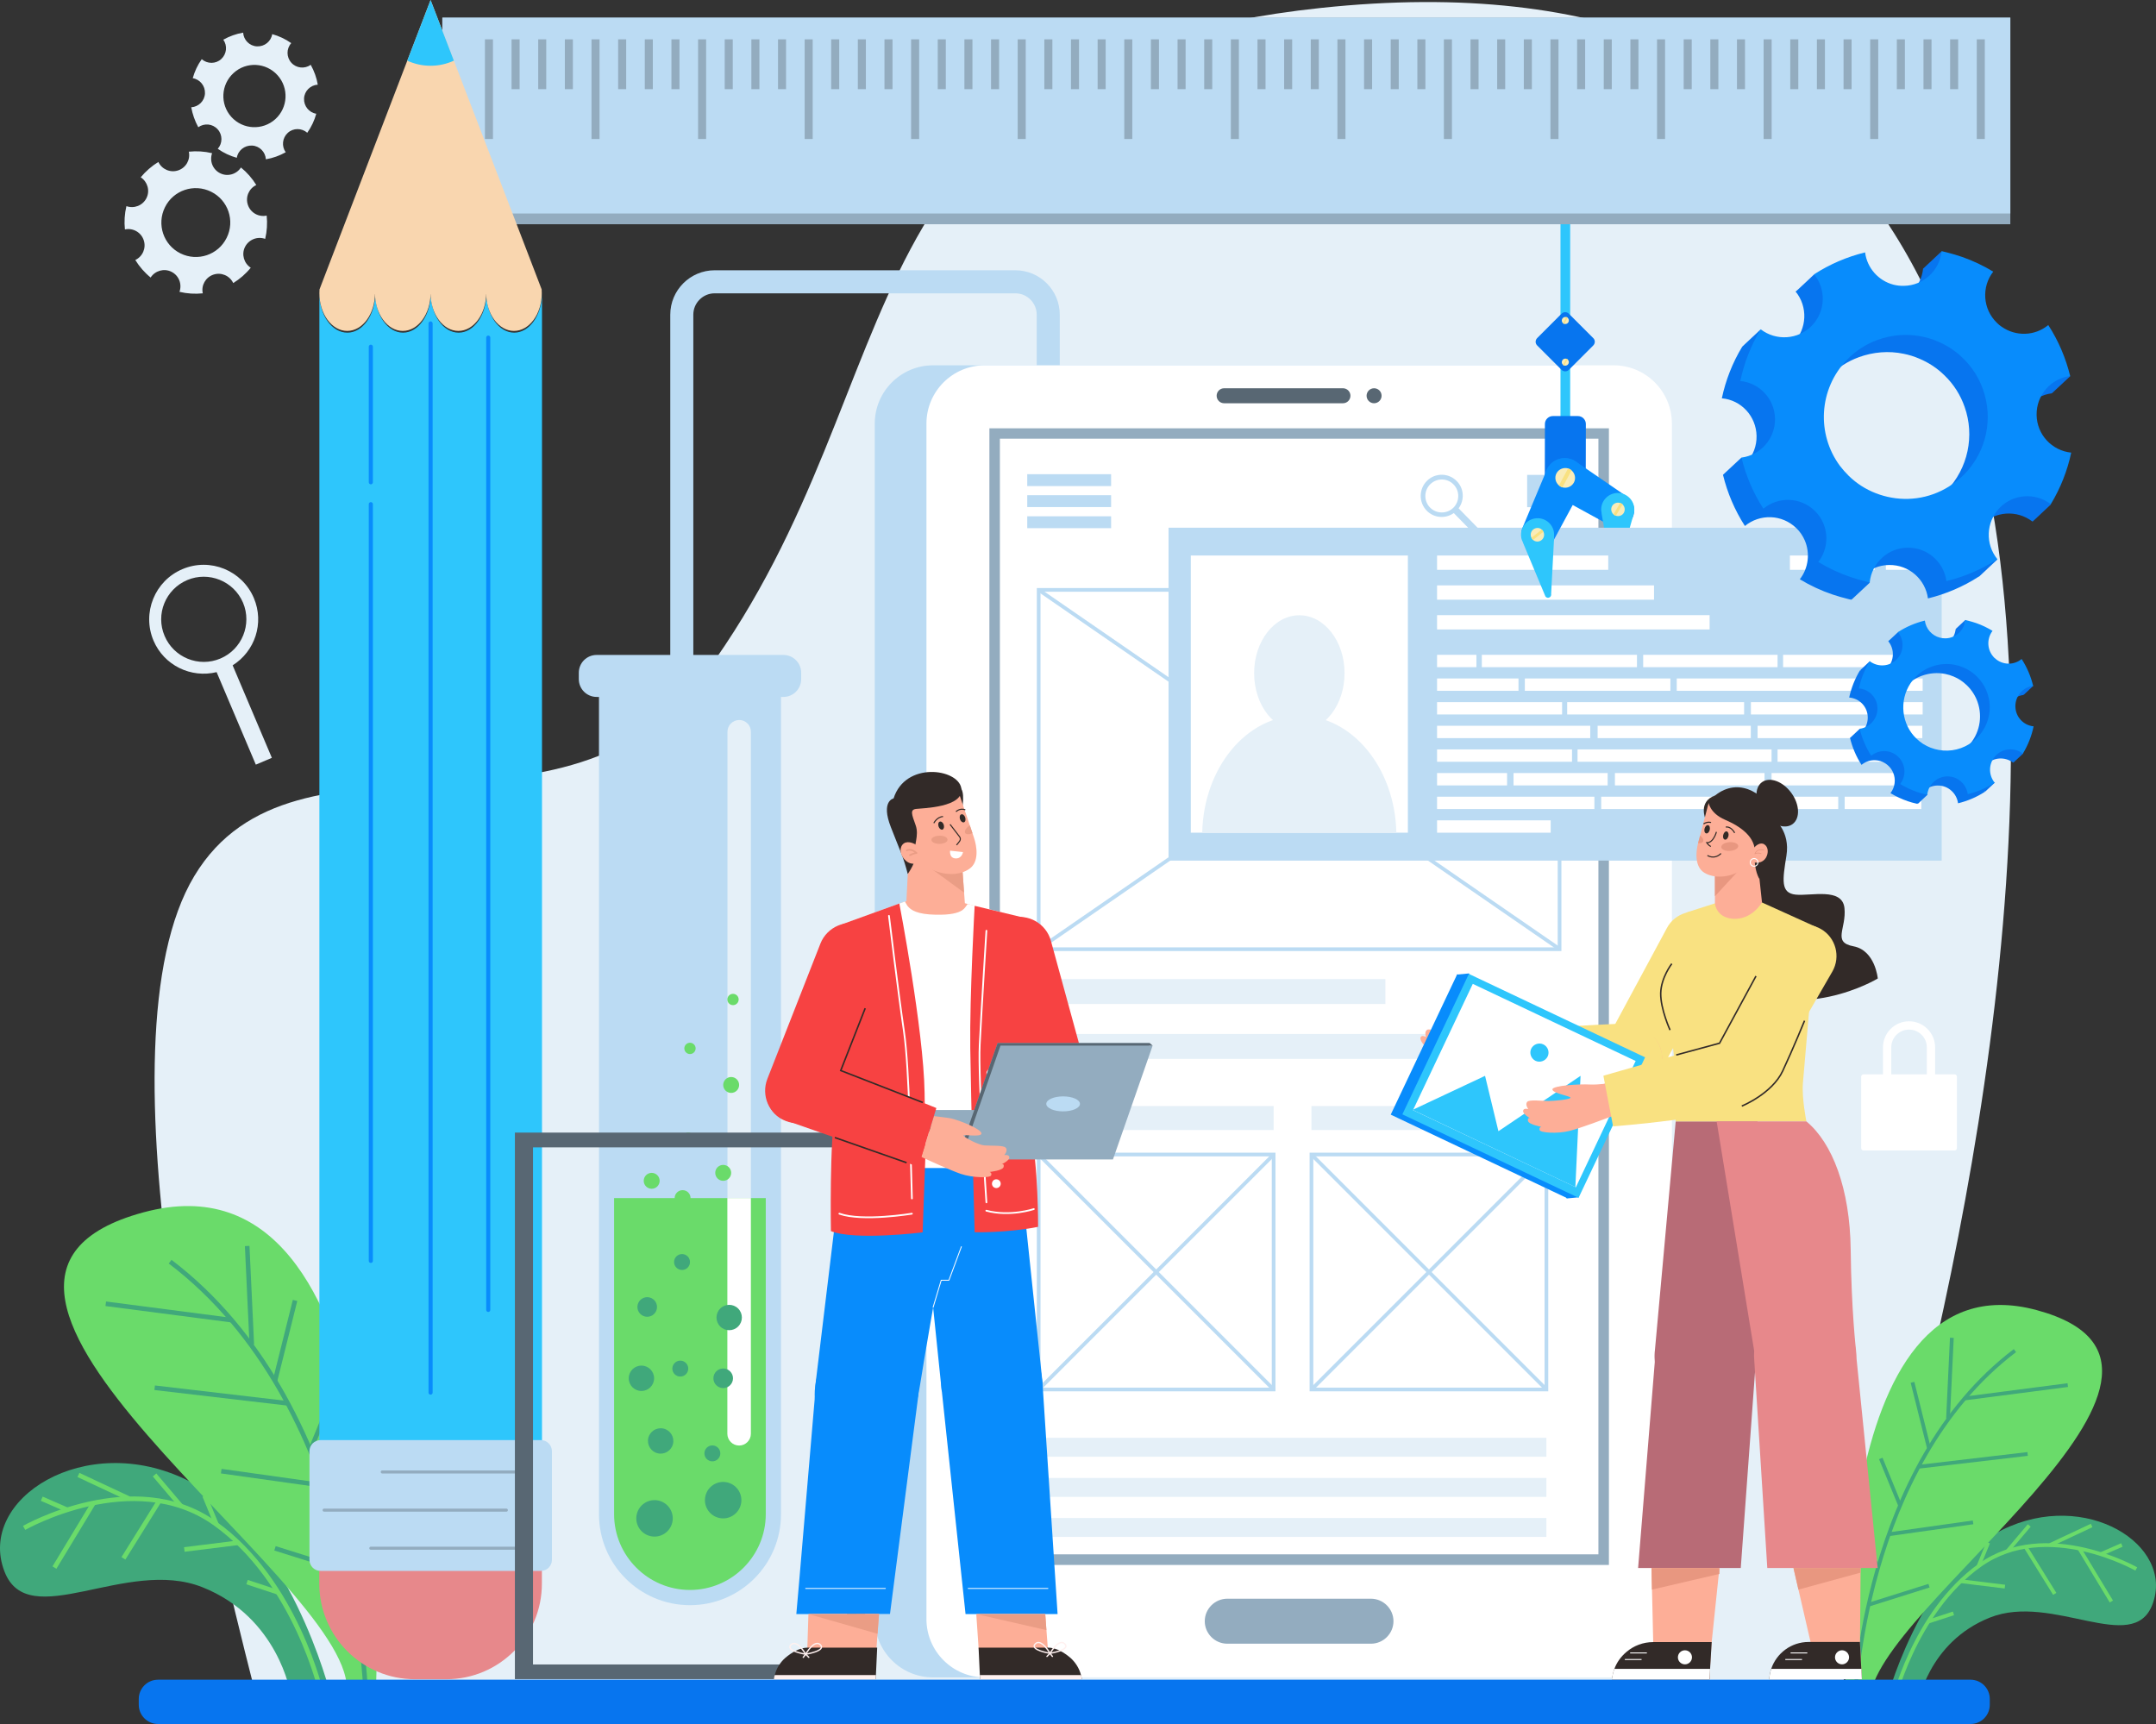 <?xml version="1.0" encoding="utf-8"?>
<!-- Generator: Adobe Illustrator 25.0.0, SVG Export Plug-In . SVG Version: 6.00 Build 0)  -->
<svg version="1.1" id="Ñëîé_1" xmlns="http://www.w3.org/2000/svg" xmlns:xlink="http://www.w3.org/1999/xlink" x="0px" y="0px"
	 viewBox="0 0 1869.2 1494.6" style="enable-background:new 0 0 1869.2 1494.6;" xml:space="preserve">
<rect x="0" y="0" width="1869.2" height="1494.6" fill="#333333" stroke="none"/>
<g>
	<path style="fill:#E5F0F8;" d="M1596.4,1462.3c0,0,540.6-1561-451.4-1455.4C720.1,52.2,799.4,326.8,611.7,583.6
		c-121.6,166.5-355.6,30.3-443.2,175.8C80.8,905,183.8,1319.9,220,1462.3H1596.4z"/>
	<g>
		<path style="fill:#40A87B;" d="M286.3,1468.3c0,0-35.4-141.4-123.8-185c-88.4-43.6-182.7,16.1-158.7,78.9
			c20.6,54.2,105.6-12.4,171.6,13.8c66.1,26.2,76.5,92.3,76.5,92.3H286.3z"/>
		<path style="fill:none;stroke:#6ADB6A;stroke-width:3.982;stroke-miterlimit:10;" d="M20.9,1324.6c0,0,94.8-54,165.2-4.1
			c70.4,50,92.6,147.9,92.6,147.9"/>
		<line style="fill:none;stroke:#6ADB6A;stroke-width:3.982;stroke-miterlimit:10;" x1="36.2" y1="1299.3" x2="58.2" y2="1308.9"/>
		<line style="fill:none;stroke:#6ADB6A;stroke-width:3.982;stroke-miterlimit:10;" x1="68" y1="1278.7" x2="112" y2="1299.3"/>
		<line style="fill:none;stroke:#6ADB6A;stroke-width:3.982;stroke-miterlimit:10;" x1="134" y1="1278.7" x2="156.9" y2="1305.7"/>
		
			<line style="fill:none;stroke:#6ADB6A;stroke-width:3.982;stroke-miterlimit:10;" x1="177.4" y1="1296.8" x2="187.7" y2="1321.7"/>
		<line style="fill:none;stroke:#6ADB6A;stroke-width:3.982;stroke-miterlimit:10;" x1="47.2" y1="1359" x2="81.1" y2="1303"/>
		<line style="fill:none;stroke:#6ADB6A;stroke-width:3.982;stroke-miterlimit:10;" x1="107" y1="1351" x2="138.1" y2="1301.1"/>
		
			<line style="fill:none;stroke:#6ADB6A;stroke-width:3.982;stroke-miterlimit:10;" x1="159.8" y1="1343.3" x2="206.5" y2="1337.5"/>
		
			<line style="fill:none;stroke:#6ADB6A;stroke-width:3.982;stroke-miterlimit:10;" x1="214.2" y1="1371.6" x2="240.9" y2="1380.4"/>
	</g>
	<g>
		<path style="fill:#6ADB6A;" d="M325.9,1463.9c0,0,25-473.9-201.4-412.9c-226.4,61.1,176.6,316.5,176.2,412.9H325.9z"/>
		<path style="fill:none;stroke:#40A87B;stroke-width:3.982;stroke-miterlimit:10;" d="M316.8,1463.9c0,0-7.9-247.6-169.3-370.1"/>
		
			<line style="fill:none;stroke:#40A87B;stroke-width:3.982;stroke-miterlimit:10;" x1="218.3" y1="1165.6" x2="214.3" y2="1080.2"/>
		
			<line style="fill:none;stroke:#40A87B;stroke-width:3.982;stroke-miterlimit:10;" x1="91.7" y1="1130.3" x2="200.8" y2="1144.5"/>
		
			<line style="fill:none;stroke:#40A87B;stroke-width:3.982;stroke-miterlimit:10;" x1="134.1" y1="1203.1" x2="249.4" y2="1216.6"/>
		
			<line style="fill:none;stroke:#40A87B;stroke-width:3.982;stroke-miterlimit:10;" x1="191.8" y1="1275.4" x2="280.8" y2="1287.9"/>
		<line style="fill:none;stroke:#40A87B;stroke-width:3.982;stroke-miterlimit:10;" x1="289.4" y1="1207.9" x2="269" y2="1257.5"/>
		
			<line style="fill:none;stroke:#40A87B;stroke-width:3.982;stroke-miterlimit:10;" x1="255.8" y1="1127.4" x2="238.4" y2="1197.2"/>
		
			<line style="fill:none;stroke:#40A87B;stroke-width:3.982;stroke-miterlimit:10;" x1="308.4" y1="1290.7" x2="292.2" y2="1323.1"/>
		
			<line style="fill:none;stroke:#40A87B;stroke-width:3.982;stroke-miterlimit:10;" x1="238.4" y1="1342.3" x2="302.3" y2="1362.4"/>
	</g>
	<g>
		<path style="fill:#40A87B;" d="M1634.4,1478.1c0,0,29.1-116,101.5-151.8c72.5-35.8,149.8,13.2,130.2,64.7
			c-16.9,44.4-86.6-10.2-140.8,11.3c-54.2,21.5-62.7,75.7-62.7,75.7H1634.4z"/>
		<path style="fill:none;stroke:#6ADB6A;stroke-width:3.266;stroke-miterlimit:10;" d="M1852.1,1360.2c0,0-77.8-44.3-135.5-3.3
			c-57.7,41-76,121.3-76,121.3"/>
		
			<line style="fill:none;stroke:#6ADB6A;stroke-width:3.266;stroke-miterlimit:10;" x1="1839.6" y1="1339.4" x2="1821.5" y2="1347.3"/>
		
			<line style="fill:none;stroke:#6ADB6A;stroke-width:3.266;stroke-miterlimit:10;" x1="1813.4" y1="1322.5" x2="1777.4" y2="1339.4"/>
		
			<line style="fill:none;stroke:#6ADB6A;stroke-width:3.266;stroke-miterlimit:10;" x1="1759.3" y1="1322.5" x2="1740.5" y2="1344.7"/>
		
			<line style="fill:none;stroke:#6ADB6A;stroke-width:3.266;stroke-miterlimit:10;" x1="1723.7" y1="1337.4" x2="1715.3" y2="1357.8"/>
		
			<line style="fill:none;stroke:#6ADB6A;stroke-width:3.266;stroke-miterlimit:10;" x1="1830.5" y1="1388.4" x2="1802.7" y2="1342.4"/>
		
			<line style="fill:none;stroke:#6ADB6A;stroke-width:3.266;stroke-miterlimit:10;" x1="1781.4" y1="1381.8" x2="1756" y2="1340.9"/>
		
			<line style="fill:none;stroke:#6ADB6A;stroke-width:3.266;stroke-miterlimit:10;" x1="1738.2" y1="1375.5" x2="1699.9" y2="1370.8"/>
		
			<line style="fill:none;stroke:#6ADB6A;stroke-width:3.266;stroke-miterlimit:10;" x1="1693.6" y1="1398.7" x2="1671.6" y2="1405.9"/>
	</g>
	<g>
		<path style="fill:#6ADB6A;" d="M1600.6,1474.4c0,0-20.5-388.7,165.2-338.6c185.7,50.1-144.8,259.6-144.6,338.6H1600.6z"/>
		<path style="fill:none;stroke:#40A87B;stroke-width:3.266;stroke-miterlimit:10;" d="M1608.1,1474.4c0,0,6.5-203.1,138.8-303.5"
			/>
		
			<line style="fill:none;stroke:#40A87B;stroke-width:3.266;stroke-miterlimit:10;" x1="1688.9" y1="1229.8" x2="1692.2" y2="1159.8"/>
		
			<line style="fill:none;stroke:#40A87B;stroke-width:3.266;stroke-miterlimit:10;" x1="1792.7" y1="1200.8" x2="1703.3" y2="1212.4"/>
		
			<line style="fill:none;stroke:#40A87B;stroke-width:3.266;stroke-miterlimit:10;" x1="1757.9" y1="1260.5" x2="1663.3" y2="1271.6"/>
		
			<line style="fill:none;stroke:#40A87B;stroke-width:3.266;stroke-miterlimit:10;" x1="1710.6" y1="1319.8" x2="1637.6" y2="1330.1"/>
		
			<line style="fill:none;stroke:#40A87B;stroke-width:3.266;stroke-miterlimit:10;" x1="1630.6" y1="1264.4" x2="1647.3" y2="1305.1"/>
		
			<line style="fill:none;stroke:#40A87B;stroke-width:3.266;stroke-miterlimit:10;" x1="1658.1" y1="1198.4" x2="1672.4" y2="1255.7"/>
		
			<line style="fill:none;stroke:#40A87B;stroke-width:3.266;stroke-miterlimit:10;" x1="1614.9" y1="1332.4" x2="1628.3" y2="1358.9"/>
		
			<line style="fill:none;stroke:#40A87B;stroke-width:3.266;stroke-miterlimit:10;" x1="1672.4" y1="1374.7" x2="1620" y2="1391.2"/>
	</g>
	<path style="fill:#0775EF;" d="M1708.4,1494.6H137c-9.2,0-16.7-7.5-16.7-16.7v-5c0-9.2,7.5-16.7,16.7-16.7h1571.4
		c9.2,0,16.7,7.5,16.7,16.7v5C1725.1,1487.1,1717.7,1494.6,1708.4,1494.6z"/>
	<path style="fill:none;stroke:#BBDBF3;stroke-width:19.982;stroke-miterlimit:10;" d="M591.1,649.7V272.8
		c0-15.7,12.8-28.5,28.5-28.5h260.7c15.7,0,28.5,12.8,28.5,28.5v112.6"/>
	<g>
		<path style="fill:#BBDBF3;" d="M1354.1,1454.2H809c-28,0-50.6-22.7-50.6-50.6V367.3c0-28,22.7-50.6,50.6-50.6h545.1
			c28,0,50.6,22.7,50.6,50.6v1036.2C1404.7,1431.5,1382,1454.2,1354.1,1454.2z"/>
		<path style="fill:#FFFFFF;" d="M1398.9,1454.2H853.8c-28,0-50.6-22.7-50.6-50.6V367.3c0-28,22.7-50.6,50.6-50.6h545.1
			c28,0,50.6,22.7,50.6,50.6v1036.2C1449.5,1431.5,1426.8,1454.2,1398.9,1454.2z"/>
		
			<rect x="633.7" y="595.4" transform="matrix(-1.836970e-16 1 -1 -1.836970e-16 1990.284 -262.379)" style="fill:#93ACBF;" width="985.4" height="537.1"/>
		
			<rect x="642.7" y="604.5" transform="matrix(-1.836970e-16 1 -1 -1.836970e-16 1990.283 -262.38)" style="fill:#FFFFFF;" width="967.2" height="518.9"/>
		<path style="fill:#93ACBF;" d="M1188.6,1425H1064c-10.7,0-19.5-8.8-19.5-19.5l0,0c0-10.7,8.8-19.5,19.5-19.5h124.6
			c10.7,0,19.5,8.8,19.5,19.5l0,0C1208.1,1416.2,1199.3,1425,1188.6,1425z"/>
		<g>
			<path style="fill:#586773;" d="M1164.3,349.6h-103c-3.6,0-6.5-2.9-6.5-6.5l0,0c0-3.6,2.9-6.5,6.5-6.5h103c3.6,0,6.5,2.9,6.5,6.5
				l0,0C1170.8,346.7,1167.9,349.6,1164.3,349.6z"/>
			<path style="fill:#586773;" d="M1191.3,349.6L1191.3,349.6c-3.6,0-6.5-2.9-6.5-6.5l0,0c0-3.6,2.9-6.5,6.5-6.5l0,0
				c3.6,0,6.5,2.9,6.5,6.5l0,0C1197.8,346.7,1194.8,349.6,1191.3,349.6z"/>
		</g>
		<path style="fill:#BBDBF3;" d="M1236.9,442.7c6.3,6.5,16.3,7.2,23.5,2.1l17.3,17.7l4.2-4.1l-17.3-17.7c5.2-7.1,4.8-17.1-1.6-23.6
			c-7-7.2-18.6-7.4-25.8-0.3C1230,423.9,1229.9,435.5,1236.9,442.7z M1260.2,420c5.5,5.6,5.4,14.7-0.2,20.2
			c-5.6,5.5-14.7,5.4-20.2-0.2c-5.5-5.6-5.4-14.7,0.2-20.2C1245.6,414.3,1254.7,414.3,1260.2,420z"/>
		<g>
			<rect x="890.6" y="411.1" style="fill:#BBDBF3;" width="72.7" height="10.3"/>
			<rect x="890.6" y="429.3" style="fill:#BBDBF3;" width="72.7" height="10.3"/>
			<rect x="890.6" y="447.6" style="fill:#BBDBF3;" width="72.7" height="10.3"/>
		</g>
		<rect x="1324" y="411.7" style="fill:#BBDBF3;" width="28" height="28"/>
		
			<rect x="900.5" y="511.4" style="fill:#FFFFFF;stroke:#BBDBF3;stroke-width:3.208;stroke-miterlimit:10;" width="451.6" height="311.5"/>
		
			<line style="fill:none;stroke:#BBDBF3;stroke-width:3.208;stroke-miterlimit:10;" x1="900.5" y1="822.8" x2="1352.1" y2="511.4"/>
		
			<line style="fill:none;stroke:#BBDBF3;stroke-width:3.208;stroke-miterlimit:10;" x1="900.5" y1="511.4" x2="1352.1" y2="822.8"/>
		<rect x="900.5" y="848.8" style="fill:#E5F0F8;" width="300.6" height="21.6"/>
		<rect x="900.5" y="896.4" style="fill:#E5F0F8;" width="372.5" height="21.6"/>
		<rect x="900.5" y="1246.5" style="fill:#E5F0F8;" width="440.2" height="16.4"/>
		<rect x="900.5" y="1281.3" style="fill:#E5F0F8;" width="440.2" height="16.4"/>
		<rect x="900.5" y="1316" style="fill:#E5F0F8;" width="440.2" height="16.4"/>
		
			<rect x="900.5" y="1000.9" style="fill:#FFFFFF;stroke:#BBDBF3;stroke-width:3.208;stroke-miterlimit:10;" width="203.7" height="203.7"/>
		
			<rect x="1137" y="1000.9" style="fill:#FFFFFF;stroke:#BBDBF3;stroke-width:3.208;stroke-miterlimit:10;" width="203.7" height="203.7"/>
		<rect x="900.5" y="958.9" style="fill:#E5F0F8;" width="203.7" height="20.8"/>
		<rect x="1137" y="958.9" style="fill:#E5F0F8;" width="203.7" height="20.8"/>
		
			<line style="fill:none;stroke:#BBDBF3;stroke-width:3.208;stroke-miterlimit:10;" x1="900.5" y1="1204.7" x2="1104.3" y2="1000.9"/>
		
			<line style="fill:none;stroke:#BBDBF3;stroke-width:3.208;stroke-miterlimit:10;" x1="900.5" y1="1000.9" x2="1104.3" y2="1204.7"/>
		
			<line style="fill:none;stroke:#BBDBF3;stroke-width:3.208;stroke-miterlimit:10;" x1="1137" y1="1204.7" x2="1340.8" y2="1000.9"/>
		
			<line style="fill:none;stroke:#BBDBF3;stroke-width:3.208;stroke-miterlimit:10;" x1="1137" y1="1000.9" x2="1340.8" y2="1204.7"/>
	</g>
	<g>
		<path style="fill:#2EC6FC;" d="M1357.1,385.4L1357.1,385.4c-2.3,0-4.2-1.9-4.2-4.2V180.6c0-2.3,1.9-4.2,4.2-4.2l0,0
			c2.3,0,4.2,1.9,4.2,4.2v200.6C1361.2,383.5,1359.4,385.4,1357.1,385.4z"/>
		<rect x="383.5" y="15.3" style="fill:#93ACBF;" width="1359.4" height="179.1"/>
		<rect x="383.5" y="15.3" style="fill:#BBDBF3;" width="1359.4" height="169.8"/>
		<line style="fill:none;stroke:#93ACBF;stroke-width:6.971;stroke-miterlimit:10;" x1="423.9" y1="120.5" x2="423.9" y2="34.1"/>
		<line style="fill:none;stroke:#93ACBF;stroke-width:6.971;stroke-miterlimit:10;" x1="447" y1="77.3" x2="447" y2="34.1"/>
		<line style="fill:none;stroke:#93ACBF;stroke-width:6.971;stroke-miterlimit:10;" x1="470.1" y1="77.3" x2="470.1" y2="34.1"/>
		<line style="fill:none;stroke:#93ACBF;stroke-width:6.971;stroke-miterlimit:10;" x1="493.2" y1="77.3" x2="493.2" y2="34.1"/>
		<line style="fill:none;stroke:#93ACBF;stroke-width:6.971;stroke-miterlimit:10;" x1="516.3" y1="120.5" x2="516.3" y2="34.1"/>
		<line style="fill:none;stroke:#93ACBF;stroke-width:6.971;stroke-miterlimit:10;" x1="539.4" y1="77.3" x2="539.4" y2="34.1"/>
		<line style="fill:none;stroke:#93ACBF;stroke-width:6.971;stroke-miterlimit:10;" x1="562.5" y1="77.3" x2="562.5" y2="34.1"/>
		<line style="fill:none;stroke:#93ACBF;stroke-width:6.971;stroke-miterlimit:10;" x1="585.6" y1="77.3" x2="585.6" y2="34.1"/>
		<line style="fill:none;stroke:#93ACBF;stroke-width:6.971;stroke-miterlimit:10;" x1="608.7" y1="120.5" x2="608.7" y2="34.1"/>
		<line style="fill:none;stroke:#93ACBF;stroke-width:6.971;stroke-miterlimit:10;" x1="631.8" y1="77.3" x2="631.8" y2="34.1"/>
		<line style="fill:none;stroke:#93ACBF;stroke-width:6.971;stroke-miterlimit:10;" x1="654.9" y1="77.3" x2="654.9" y2="34.1"/>
		<line style="fill:none;stroke:#93ACBF;stroke-width:6.971;stroke-miterlimit:10;" x1="678" y1="77.3" x2="678" y2="34.1"/>
		<line style="fill:none;stroke:#93ACBF;stroke-width:6.971;stroke-miterlimit:10;" x1="701.1" y1="120.5" x2="701.1" y2="34.1"/>
		<line style="fill:none;stroke:#93ACBF;stroke-width:6.971;stroke-miterlimit:10;" x1="724.1" y1="77.3" x2="724.1" y2="34.1"/>
		<line style="fill:none;stroke:#93ACBF;stroke-width:6.971;stroke-miterlimit:10;" x1="747.2" y1="77.3" x2="747.2" y2="34.1"/>
		<line style="fill:none;stroke:#93ACBF;stroke-width:6.971;stroke-miterlimit:10;" x1="770.3" y1="77.3" x2="770.3" y2="34.1"/>
		<line style="fill:none;stroke:#93ACBF;stroke-width:6.971;stroke-miterlimit:10;" x1="793.4" y1="120.5" x2="793.4" y2="34.1"/>
		<line style="fill:none;stroke:#93ACBF;stroke-width:6.971;stroke-miterlimit:10;" x1="816.5" y1="77.3" x2="816.5" y2="34.1"/>
		<line style="fill:none;stroke:#93ACBF;stroke-width:6.971;stroke-miterlimit:10;" x1="839.6" y1="77.3" x2="839.6" y2="34.1"/>
		<line style="fill:none;stroke:#93ACBF;stroke-width:6.971;stroke-miterlimit:10;" x1="862.7" y1="77.3" x2="862.7" y2="34.1"/>
		<line style="fill:none;stroke:#93ACBF;stroke-width:6.971;stroke-miterlimit:10;" x1="885.8" y1="120.5" x2="885.8" y2="34.1"/>
		<line style="fill:none;stroke:#93ACBF;stroke-width:6.971;stroke-miterlimit:10;" x1="908.9" y1="77.3" x2="908.9" y2="34.1"/>
		<line style="fill:none;stroke:#93ACBF;stroke-width:6.971;stroke-miterlimit:10;" x1="932" y1="77.3" x2="932" y2="34.1"/>
		<line style="fill:none;stroke:#93ACBF;stroke-width:6.971;stroke-miterlimit:10;" x1="955.1" y1="77.3" x2="955.1" y2="34.1"/>
		<line style="fill:none;stroke:#93ACBF;stroke-width:6.971;stroke-miterlimit:10;" x1="978.2" y1="120.5" x2="978.2" y2="34.1"/>
		<line style="fill:none;stroke:#93ACBF;stroke-width:6.971;stroke-miterlimit:10;" x1="1001.3" y1="77.3" x2="1001.3" y2="34.1"/>
		<line style="fill:none;stroke:#93ACBF;stroke-width:6.971;stroke-miterlimit:10;" x1="1024.4" y1="77.3" x2="1024.4" y2="34.1"/>
		<line style="fill:none;stroke:#93ACBF;stroke-width:6.971;stroke-miterlimit:10;" x1="1047.5" y1="77.3" x2="1047.5" y2="34.1"/>
		
			<line style="fill:none;stroke:#93ACBF;stroke-width:6.971;stroke-miterlimit:10;" x1="1070.6" y1="120.5" x2="1070.6" y2="34.1"/>
		<line style="fill:none;stroke:#93ACBF;stroke-width:6.971;stroke-miterlimit:10;" x1="1093.7" y1="77.3" x2="1093.7" y2="34.1"/>
		<line style="fill:none;stroke:#93ACBF;stroke-width:6.971;stroke-miterlimit:10;" x1="1116.8" y1="77.3" x2="1116.8" y2="34.1"/>
		<line style="fill:none;stroke:#93ACBF;stroke-width:6.971;stroke-miterlimit:10;" x1="1139.9" y1="77.3" x2="1139.9" y2="34.1"/>
		<line style="fill:none;stroke:#93ACBF;stroke-width:6.971;stroke-miterlimit:10;" x1="1163" y1="120.5" x2="1163" y2="34.1"/>
		<line style="fill:none;stroke:#93ACBF;stroke-width:6.971;stroke-miterlimit:10;" x1="1186.1" y1="77.3" x2="1186.1" y2="34.1"/>
		<line style="fill:none;stroke:#93ACBF;stroke-width:6.971;stroke-miterlimit:10;" x1="1209.2" y1="77.3" x2="1209.2" y2="34.1"/>
		<line style="fill:none;stroke:#93ACBF;stroke-width:6.971;stroke-miterlimit:10;" x1="1232.3" y1="77.3" x2="1232.3" y2="34.1"/>
		
			<line style="fill:none;stroke:#93ACBF;stroke-width:6.971;stroke-miterlimit:10;" x1="1255.3" y1="120.5" x2="1255.3" y2="34.1"/>
		<line style="fill:none;stroke:#93ACBF;stroke-width:6.971;stroke-miterlimit:10;" x1="1278.4" y1="77.3" x2="1278.4" y2="34.1"/>
		<line style="fill:none;stroke:#93ACBF;stroke-width:6.971;stroke-miterlimit:10;" x1="1301.5" y1="77.3" x2="1301.5" y2="34.1"/>
		<line style="fill:none;stroke:#93ACBF;stroke-width:6.971;stroke-miterlimit:10;" x1="1324.6" y1="77.3" x2="1324.6" y2="34.1"/>
		
			<line style="fill:none;stroke:#93ACBF;stroke-width:6.971;stroke-miterlimit:10;" x1="1347.7" y1="120.5" x2="1347.7" y2="34.1"/>
		<line style="fill:none;stroke:#93ACBF;stroke-width:6.971;stroke-miterlimit:10;" x1="1370.8" y1="77.3" x2="1370.8" y2="34.1"/>
		<line style="fill:none;stroke:#93ACBF;stroke-width:6.971;stroke-miterlimit:10;" x1="1393.9" y1="77.3" x2="1393.9" y2="34.1"/>
		<line style="fill:none;stroke:#93ACBF;stroke-width:6.971;stroke-miterlimit:10;" x1="1417" y1="77.3" x2="1417" y2="34.1"/>
		
			<line style="fill:none;stroke:#93ACBF;stroke-width:6.971;stroke-miterlimit:10;" x1="1440.1" y1="120.5" x2="1440.1" y2="34.1"/>
		<line style="fill:none;stroke:#93ACBF;stroke-width:6.971;stroke-miterlimit:10;" x1="1463.2" y1="77.3" x2="1463.2" y2="34.1"/>
		<line style="fill:none;stroke:#93ACBF;stroke-width:6.971;stroke-miterlimit:10;" x1="1486.3" y1="77.3" x2="1486.3" y2="34.1"/>
		<line style="fill:none;stroke:#93ACBF;stroke-width:6.971;stroke-miterlimit:10;" x1="1509.4" y1="77.3" x2="1509.4" y2="34.1"/>
		
			<line style="fill:none;stroke:#93ACBF;stroke-width:6.971;stroke-miterlimit:10;" x1="1532.5" y1="120.5" x2="1532.5" y2="34.1"/>
		<path style="fill:#0775EF;" d="M1359.7,431.4l-5.4,0c-8.3,0-15-6.7-15-15l0.1-48.8c0-3.8,3.1-6.9,6.9-6.9l21.7,0
			c3.8,0,6.9,3.1,6.9,6.9l-0.1,48.8C1374.7,424.7,1368,431.4,1359.7,431.4z"/>
		<line style="fill:none;stroke:#93ACBF;stroke-width:6.971;stroke-miterlimit:10;" x1="1555.6" y1="77.3" x2="1555.6" y2="34.1"/>
		<line style="fill:none;stroke:#93ACBF;stroke-width:6.971;stroke-miterlimit:10;" x1="1578.7" y1="77.3" x2="1578.7" y2="34.1"/>
		<line style="fill:none;stroke:#93ACBF;stroke-width:6.971;stroke-miterlimit:10;" x1="1601.8" y1="77.3" x2="1601.8" y2="34.1"/>
		<path style="fill:#088CFC;" d="M1341.9,405.4c5-8.1,15.6-10.6,23.7-5.7c0,0,0.1,0,0.1,0.1l44.2,30.3c6.8,4.2,9,13.1,4.8,20
			c-4.2,6.8-13.1,9-20,4.8l-47.1-25.8C1339.4,424.1,1336.9,413.5,1341.9,405.4z"/>
		
			<line style="fill:none;stroke:#93ACBF;stroke-width:6.971;stroke-miterlimit:10;" x1="1624.9" y1="120.5" x2="1624.9" y2="34.1"/>
		<path style="fill:#2EC6FC;" d="M1416.9,442.5c0.4-7.9-5.7-14.7-13.6-15.1c-7.9-0.4-14.7,5.7-15.1,13.6c-0.1,1.4,0.1,2.7,0.4,4
			l-0.1,0l8.5,49.1c-0.1,1.5,1.1,2.8,2.6,2.9c1.5,0.1,2.8-1.1,2.9-2.6l13.6-47.9l-0.1,0C1416.5,445.2,1416.8,443.9,1416.9,442.5z"/>
		<g>
			<path style="fill:#F9ECB8;" d="M1397.7,438.6c-1.4,2.4-0.9,5.5,1.1,7.3c0.3,0.3,0.6,0.5,1,0.7c0.4,0.2,0.7,0.4,1.1,0.5
				c2.6,0.9,5.5-0.1,6.9-2.5c1.4-2.4,0.9-5.5-1.1-7.3c-0.3-0.3-0.6-0.5-1-0.7c-0.4-0.2-0.7-0.4-1.1-0.5
				C1402.1,435.2,1399.2,436.2,1397.7,438.6z"/>
			<path style="fill:#F9E181;" d="M1404.7,436l-5.9,9.9c0.3,0.3,0.6,0.5,1,0.7c0.4,0.2,0.7,0.4,1.1,0.5l5.9-9.9
				c-0.3-0.3-0.6-0.5-1-0.7C1405.4,436.3,1405.1,436.2,1404.7,436z"/>
		</g>
		<line style="fill:none;stroke:#93ACBF;stroke-width:6.971;stroke-miterlimit:10;" x1="1648" y1="77.3" x2="1648" y2="34.1"/>
		<line style="fill:none;stroke:#93ACBF;stroke-width:6.971;stroke-miterlimit:10;" x1="1671.1" y1="77.3" x2="1671.1" y2="34.1"/>
		<line style="fill:none;stroke:#93ACBF;stroke-width:6.971;stroke-miterlimit:10;" x1="1694.2" y1="77.3" x2="1694.2" y2="34.1"/>
		
			<line style="fill:none;stroke:#93ACBF;stroke-width:6.971;stroke-miterlimit:10;" x1="1717.3" y1="120.5" x2="1717.3" y2="34.1"/>
		<g>
			<rect x="1013.1" y="457.5" style="fill:#BBDBF3;" width="670.3" height="288.6"/>
			<g>
				<rect x="1032.4" y="481.6" style="fill:#FFFFFF;" width="188.2" height="240.3"/>
				<ellipse style="fill:#E5F0F8;" cx="1126.5" cy="583.6" rx="39.2" ry="50.2"/>
				<path style="fill:#E5F0F8;" d="M1210.6,721.9l-168.3,0c1.2-56.3,38.4-101.5,84.1-101.5C1172.2,620.4,1209.4,665.6,1210.6,721.9z
					"/>
			</g>
			<rect x="1245.9" y="481.6" style="fill:#FFFFFF;" width="148.4" height="12.4"/>
			<rect x="1635" y="481.6" style="fill:#FFFFFF;" width="32" height="12.4"/>
			<rect x="1593.4" y="481.6" style="fill:#FFFFFF;" width="32" height="12.4"/>
			<rect x="1551.8" y="481.6" style="fill:#FFFFFF;" width="32" height="12.4"/>
			<rect x="1245.9" y="533.3" style="fill:#FFFFFF;" width="236.3" height="12.4"/>
			<rect x="1245.9" y="507.5" style="fill:#FFFFFF;" width="188.1" height="12.4"/>
			<g>
				<rect x="1245.9" y="567.7" style="fill:#FFFFFF;" width="34.1" height="10.7"/>
				<rect x="1284.7" y="567.7" style="fill:#FFFFFF;" width="134.5" height="10.7"/>
				<rect x="1424.6" y="567.7" style="fill:#FFFFFF;" width="116.5" height="10.7"/>
				<rect x="1545.9" y="567.7" style="fill:#FFFFFF;" width="121" height="10.7"/>
				<rect x="1245.9" y="588.2" style="fill:#FFFFFF;" width="70.6" height="10.7"/>
				<rect x="1322" y="588.2" style="fill:#FFFFFF;" width="126.2" height="10.7"/>
				<rect x="1453.7" y="588.2" style="fill:#FFFFFF;" width="213.2" height="10.7"/>
				<rect x="1245.9" y="608.7" style="fill:#FFFFFF;" width="108.4" height="10.7"/>
				<rect x="1358.7" y="608.7" style="fill:#FFFFFF;" width="153.4" height="10.7"/>
				<rect x="1518" y="608.7" style="fill:#FFFFFF;" width="148.9" height="10.7"/>
				<rect x="1245.9" y="629.2" style="fill:#FFFFFF;" width="132.8" height="10.7"/>
				<rect x="1385.1" y="629.2" style="fill:#FFFFFF;" width="132.8" height="10.7"/>
				<rect x="1523.8" y="629.2" style="fill:#FFFFFF;" width="142.8" height="10.7"/>
				<rect x="1245.9" y="649.7" style="fill:#FFFFFF;" width="117" height="10.7"/>
				<rect x="1367.7" y="649.7" style="fill:#FFFFFF;" width="168.2" height="10.7"/>
				<rect x="1541.1" y="649.7" style="fill:#FFFFFF;" width="125.6" height="10.7"/>
				<rect x="1245.9" y="670.2" style="fill:#FFFFFF;" width="60.7" height="10.7"/>
				<rect x="1312.2" y="670.2" style="fill:#FFFFFF;" width="81.6" height="10.7"/>
				<rect x="1400.1" y="670.2" style="fill:#FFFFFF;" width="129.7" height="10.7"/>
				<rect x="1535.9" y="670.2" style="fill:#FFFFFF;" width="129.7" height="10.7"/>
				<rect x="1245.9" y="690.7" style="fill:#FFFFFF;" width="136.4" height="10.7"/>
				<rect x="1388.2" y="690.7" style="fill:#FFFFFF;" width="108.6" height="10.7"/>
				<rect x="1503.6" y="690.7" style="fill:#FFFFFF;" width="90.1" height="10.7"/>
				<rect x="1599.3" y="690.7" style="fill:#FFFFFF;" width="66.4" height="10.7"/>
				<rect x="1245.9" y="711.2" style="fill:#FFFFFF;" width="98.5" height="10.7"/>
			</g>
		</g>
		<path style="fill:#088CFC;" d="M1364,398.9c-8.6-4.1-18.8-0.5-22.9,8.1c0,0,0,0.1,0,0.1l-20.7,49.4c-3.5,7.2-0.4,15.9,6.8,19.4
			c7.2,3.5,15.9,0.4,19.4-6.8l25.5-47.2C1376.2,413.3,1372.6,403,1364,398.9z"/>
		<g>
			<path style="fill:#F9ECB8;" d="M1349.5,410.2c-2,3.6-1,8,2,10.6c0.4,0.4,0.9,0.7,1.4,1c0.5,0.3,1.1,0.5,1.6,0.7
				c3.8,1.1,8-0.5,10-4.1c2-3.6,1-8-2-10.6c-0.4-0.4-0.9-0.7-1.4-1c-0.5-0.3-1.1-0.5-1.6-0.7C1355.7,405,1351.5,406.6,1349.5,410.2z
				"/>
			<path style="fill:#F9E181;" d="M1359.5,406.1l-7.9,14.7c0.4,0.4,0.9,0.7,1.4,1c0.5,0.3,1.1,0.5,1.6,0.7l7.9-14.7
				c-0.4-0.4-0.9-0.7-1.4-1C1360.6,406.5,1360,406.3,1359.5,406.1z"/>
		</g>
		<path style="fill:#2EC6FC;" d="M1318.9,466.1c-1.4-7.8,3.9-15.3,11.7-16.6c7.8-1.4,15.3,3.9,16.6,11.7c0.2,1.4,0.2,2.7,0.1,4.1
			l0.1,0l-2.6,49.7c0.3,1.5-0.7,2.9-2.2,3.2c-1.5,0.3-2.9-0.7-3.2-2.2l-19.2-46l0.1,0C1319.6,468.8,1319.1,467.5,1318.9,466.1z"/>
		<g>
			<path style="fill:#F9ECB8;" d="M1329.3,459c-2.2,1.7-2.8,4.8-1.6,7.2c0.2,0.4,0.4,0.7,0.6,1c0.3,0.3,0.5,0.6,0.8,0.9
				c2.1,1.8,5.2,1.9,7.4,0.1c2.2-1.7,2.8-4.8,1.6-7.2c-0.2-0.3-0.4-0.7-0.6-1c-0.3-0.3-0.5-0.6-0.8-0.9
				C1334.7,457.3,1331.6,457.2,1329.3,459z"/>
			<path style="fill:#F9E181;" d="M1336.7,459.1l-9,7.1c0.2,0.4,0.4,0.7,0.6,1c0.3,0.3,0.5,0.6,0.8,0.9l9-7.1
				c-0.2-0.3-0.4-0.7-0.6-1C1337.3,459.6,1337,459.4,1336.7,459.1z"/>
		</g>
		<path style="fill:#0775EF;" d="M1381.3,293.1l-21.1-21.1c-1.8-1.8-4.6-1.8-6.4,0l-21.1,21.1c-1.8,1.8-1.8,4.6,0,6.4l21.1,21.1
			c1.8,1.8,4.6,1.8,6.4,0l21.1-21.1C1383.1,297.7,1383.1,294.8,1381.3,293.1z"/>
		<g>
			<path style="fill:#F9ECB8;" d="M1354.4,312.5c-0.7,1.3-0.4,2.9,0.7,3.8c0.2,0.1,0.3,0.3,0.5,0.4c0.2,0.1,0.4,0.2,0.6,0.2
				c1.4,0.4,2.9-0.2,3.6-1.5c0.7-1.3,0.4-2.9-0.7-3.8c-0.2-0.1-0.3-0.3-0.5-0.4s-0.4-0.2-0.6-0.2
				C1356.6,310.6,1355.1,311.2,1354.4,312.5z"/>
			<path style="fill:#F9E181;" d="M1357.9,311l-2.8,5.3c0.2,0.1,0.3,0.3,0.5,0.4c0.2,0.1,0.4,0.2,0.6,0.2l2.8-5.3
				c-0.2-0.1-0.3-0.3-0.5-0.4S1358.1,311.1,1357.9,311z"/>
		</g>
		<g>
			<path style="fill:#F9ECB8;" d="M1354.4,276.4c-0.7,1.3-0.4,2.9,0.7,3.8c0.2,0.1,0.3,0.3,0.5,0.4s0.4,0.2,0.6,0.2
				c1.4,0.4,2.9-0.2,3.6-1.5c0.7-1.3,0.4-2.9-0.7-3.8c-0.2-0.1-0.3-0.3-0.5-0.4c-0.2-0.1-0.4-0.2-0.6-0.2
				C1356.6,274.5,1355.1,275.1,1354.4,276.4z"/>
			<path style="fill:#F9E181;" d="M1357.9,274.9l-2.8,5.3c0.2,0.1,0.3,0.3,0.5,0.4s0.4,0.2,0.6,0.2l2.8-5.3
				c-0.2-0.1-0.3-0.3-0.5-0.4C1358.3,275,1358.1,275,1357.9,274.9z"/>
		</g>
	</g>
	<g>
		<path style="fill:#2EC6FC;" d="M276.9,254.2v1035.5l193,0l0-1035.5c0,18.8-10.8,34.2-24.1,34.2c-13.3,0-24.1-15.4-24.1-34.2
			c0,18.8-10.8,34.2-24.1,34.2s-24.1-15.4-24.1-34.2c0,18.8-10.8,34.2-24.1,34.2c-13.3,0-24.1-15.4-24.1-34.2
			c0,18.8-10.8,34.2-24.1,34.2C287.7,288.4,276.9,273.1,276.9,254.2z"/>
		<path style="fill:#F9D6AF;" d="M276.9,254.2c0,18,10.8,32.7,24.1,32.7c13.3,0,24.1-14.7,24.1-32.7c0,18,10.8,32.7,24.1,32.7
			c13.3,0,24.1-14.7,24.1-32.7c0,18,10.8,32.7,24.1,32.7s24.1-14.7,24.1-32.7c0,18,10.8,32.7,24.1,32.7c13.3,0,24.1-14.7,24.1-32.7
			c0-1.1,0-2.2-0.1-3.3l-8.2-21.4L393.5,52.6L373.3,0l-20.2,52.6l-67.9,176.9l-8.2,21.4C276.9,252,276.9,253.1,276.9,254.2z"/>
		<path style="fill:#2EC6FC;" d="M353.1,52.6c6.3,2.9,13.1,4.4,20.2,4.4s13.8-1.5,20.2-4.4L373.3,0L353.1,52.6z"/>
		<path style="fill:#E7888B;" d="M359.7,1455.8H387c45.7,0,82.8-37.1,82.8-82.8v-13.5l-193,0v13.5
			C276.9,1418.7,313.9,1455.8,359.7,1455.8z"/>
		<path style="fill:#BBDBF3;" d="M277.9,1361.9l191,0c5.3,0,9.6-4.3,9.6-9.6v-94.2c0-5.3-4.3-9.6-9.6-9.6l-191,0
			c-5.3,0-9.6,4.3-9.6,9.6l0,94.2C268.3,1357.6,272.6,1361.9,277.9,1361.9z"/>
		
			<line style="fill:none;stroke:#93ACBF;stroke-width:2.649;stroke-linecap:round;stroke-linejoin:round;stroke-miterlimit:10;" x1="460" y1="1276.1" x2="331.4" y2="1276.1"/>
		
			<line style="fill:none;stroke:#93ACBF;stroke-width:2.649;stroke-linecap:round;stroke-linejoin:round;stroke-miterlimit:10;" x1="439" y1="1309.2" x2="281" y2="1309.2"/>
		
			<line style="fill:none;stroke:#93ACBF;stroke-width:2.649;stroke-linecap:round;stroke-linejoin:round;stroke-miterlimit:10;" x1="453.9" y1="1342.2" x2="321.5" y2="1342.2"/>
		
			<line style="fill:none;stroke:#088CFC;stroke-width:3.549;stroke-linecap:round;stroke-linejoin:round;stroke-miterlimit:10;" x1="423.3" y1="292.7" x2="423.3" y2="1135.6"/>
		
			<line style="fill:none;stroke:#088CFC;stroke-width:3.549;stroke-linecap:round;stroke-linejoin:round;stroke-miterlimit:10;" x1="373.3" y1="280.4" x2="373.3" y2="1207.3"/>
		
			<line style="fill:none;stroke:#088CFC;stroke-width:3.549;stroke-linecap:round;stroke-linejoin:round;stroke-miterlimit:10;" x1="321.5" y1="300.6" x2="321.5" y2="418.1"/>
		
			<line style="fill:none;stroke:#088CFC;stroke-width:3.549;stroke-linecap:round;stroke-linejoin:round;stroke-miterlimit:10;" x1="321.5" y1="437.1" x2="321.5" y2="1093.1"/>
	</g>
	<g>
		<g>
			<path style="fill:#BBDBF3;" d="M598.2,1391.6L598.2,1391.6c-43.6,0-78.9-35.3-78.9-78.9V582h157.8v730.7
				C677.1,1356.3,641.8,1391.6,598.2,1391.6z"/>
			<path style="fill:#BBDBF3;" d="M679.2,604.2H517.3c-8.6,0-15.5-6.9-15.5-15.5v-5.4c0-8.6,6.9-15.5,15.5-15.5h161.8
				c8.6,0,15.5,6.9,15.5,15.5v5.4C694.6,597.3,687.7,604.2,679.2,604.2z"/>
			<path style="fill:#6ADB6A;" d="M663.9,1038.7v274c0,36.2-29.5,65.7-65.7,65.7c-36.3,0-65.8-29.5-65.8-65.7v-274H663.9z"/>
			
				<ellipse transform="matrix(0.231 -0.973 0.973 0.231 -783.753 1610.1)" style="fill:#40A87B;" cx="627" cy="1301" rx="15.8" ry="15.8"/>
			
				<ellipse transform="matrix(0.228 -0.974 0.974 0.228 -844.404 1568.46)" style="fill:#40A87B;" cx="567.1" cy="1316.8" rx="15.8" ry="15.8"/>
			
				<ellipse transform="matrix(0.229 -0.974 0.974 0.229 -774.818 1520.206)" style="fill:#40A87B;" cx="571.9" cy="1249.1" rx="11" ry="11"/>
			<path style="fill:#E5F0F8;" d="M651,634.4v404.3h-20.3V634.4c0-5.6,4.6-10.2,10.2-10.2c2.8,0,5.3,1.1,7.2,3
				C649.9,629,651,631.5,651,634.4z"/>
			<path style="fill:#FFFFFF;" d="M651,1038.7V1243c0,5.6-4.6,10.2-10.2,10.2c-5.6,0-10.2-4.6-10.2-10.2v-204.3H651z"/>
			<circle style="fill:#40A87B;" cx="556.1" cy="1194.9" r="11"/>
			
				<ellipse transform="matrix(0.707 -0.707 0.707 0.707 -622.523 781.715)" style="fill:#40A87B;" cx="632.4" cy="1142.3" rx="11" ry="11"/>
			<circle style="fill:#40A87B;" cx="617.6" cy="1260" r="6.9"/>
			<circle style="fill:#40A87B;" cx="589.8" cy="1186.5" r="6.9"/>
			<circle style="fill:#40A87B;" cx="591.3" cy="1094.1" r="6.9"/>
			<circle style="fill:#6ADB6A;" cx="596.7" cy="986.8" r="4.9"/>
			<path style="fill:#6ADB6A;" d="M603.1,908.9c0,2.7-2.2,4.9-4.9,4.9s-4.9-2.2-4.9-4.9c0-2.7,2.2-4.9,4.9-4.9
				S603.1,906.2,603.1,908.9z"/>
			<circle style="fill:#6ADB6A;" cx="635.5" cy="866.5" r="4.9"/>
			<circle style="fill:#6ADB6A;" cx="627" cy="1016.8" r="6.9"/>
			<circle style="fill:#6ADB6A;" cx="633.9" cy="940.6" r="6.9"/>
			<circle style="fill:#6ADB6A;" cx="565" cy="1023.7" r="6.9"/>
			<path style="fill:#6ADB6A;" d="M598.7,1038.7c0,3.8-3.1,6.9-6.9,6.9c-3.8,0-6.9-3.1-6.9-6.9c0-3.8,3.1-6.9,6.9-6.9
				C595.7,1031.8,598.7,1034.9,598.7,1038.7z"/>
			<circle style="fill:#40A87B;" cx="627" cy="1194.9" r="8.5"/>
			
				<ellipse transform="matrix(0.231 -0.973 0.973 0.231 -670.494 1417.292)" style="fill:#40A87B;" cx="561" cy="1132.6" rx="8.5" ry="8.5"/>
		</g>
		<path style="fill:#586773;" d="M446.4,981.9v473.8H750V981.9H446.4z M462.1,994.7h272.2V1443H462.1V994.7z"/>
	</g>
	<g>
		<g>
			<g>
				<path style="fill:#0775EF;" d="M1522.9,378c0.3,17.2-12.5,31.6-29.1,33.7c3.8,15.5,10.1,30.5,19,44.3
					c13-10.7,32.1-10.2,44.5,1.8c3.3,3.1,5.7,6.8,7.4,10.7c4.7,10.9,3.3,23.9-4.3,33.7c9.1,5.5,18.6,9.9,28.4,13.2
					c4.5,1.5,9,2.8,13.5,3.9c0.9,0.3,1.8,0.4,2.7,0.6c1.7-16.7,15.6-29.9,32.8-30.1c8.7-0.1,16.6,3,22.6,8.3
					c5.9,5.2,10,12.5,11.1,20.7c15.5-3.8,30.4-10.1,44.2-19c-10.6-13-10-32.1,1.9-44.5c12-12.3,31.1-13.4,44.4-3.2
					c8.5-14,14.4-29.2,17.7-44.7c-16.7-1.7-29.8-15.6-30-32.7c-0.3-17.2,12.5-31.6,29.1-33.7c-3.8-15.5-10.1-30.5-19-44.2
					c-11.6,9.6-28.2,10.1-40.5,1.4c-1.4-0.9-2.7-2-4-3.3c-12.4-12-13.5-31.2-3.2-44.4c-8.5-5.2-17.5-9.4-26.8-12.7
					c-4.5-1.5-8.9-2.9-13.5-4c-1.5-0.4-3-0.7-4.5-1.1c-1.6,16.7-15.6,29.9-32.7,30.1c-3.1,0.1-6.2-0.3-9-1
					c-13-3.4-22.9-14.4-24.6-28c-15.5,3.8-30.4,10.1-44.2,19c10.6,13,10,32.1-1.9,44.5c-12,12.3-31.1,13.4-44.4,3.2
					c-8.5,14-14.4,29.2-17.7,44.8C1509.6,346.8,1522.6,360.8,1522.9,378z M1585.3,326.8c7.6-7.9,16.6-13.6,26.2-17.1
					c12.5-4.6,26-5.7,38.9-3c4.6,0.9,9.1,2.3,13.5,4.2c7.9,3.3,15.4,8.1,21.9,14.5c8.2,7.9,14,17.3,17.5,27.4
					c8.7,24.6,3.3,53.1-16.1,73.1c-2.3,2.4-4.8,4.6-7.4,6.5c-16.2,12.7-36.6,17.4-55.9,13.9c-4.6-0.8-9.2-2.1-13.6-3.8
					c-8.5-3.3-16.6-8.3-23.6-15.2c-2.7-2.7-5.2-5.5-7.5-8.5C1558.9,391.3,1560.7,352.2,1585.3,326.8z"/>
			</g>
		</g>
		<polygon style="fill:#0775EF;" points="1667.4,232.8 1683.4,217.8 1680.3,255.7 		"/>
		<polygon style="fill:#0775EF;" points="1572.8,237.9 1556.9,252.8 1581.5,263.4 1588,240 		"/>
		<polygon style="fill:#0775EF;" points="1509.8,396.7 1493.8,411.6 1507.2,421.7 1521.6,409.1 		"/>
		<polygon style="fill:#0775EF;" points="1526.5,285.5 1510.5,300.5 1517.2,316.6 1520.9,298.7 		"/>
		<polygon style="fill:#0775EF;" points="1621.2,505 1605.2,519.9 1595,508.5 1604.1,496.3 		"/>
		<polygon style="fill:#0775EF;" points="1794.9,326.1 1778.9,341 1761.7,327.8 1770.3,315.1 		"/>
		<polygon style="fill:#0775EF;" points="1731.8,484.9 1715.9,499.8 1691.6,496.6 1708.1,482 		"/>
		<polygon style="fill:#0775EF;" points="1778.1,437.3 1762.2,452.2 1757.2,424.9 1772.1,427.4 		"/>
		<g>
			<g>
				<path style="fill:#088CFC;" d="M1538.9,363c0.3,17.2-12.5,31.6-29.1,33.7c3.8,15.5,10.1,30.5,19,44.3
					c13-10.7,32.1-10.2,44.5,1.8c3.3,3.1,5.7,6.8,7.4,10.7c4.7,10.9,3.3,23.9-4.3,33.7c9.1,5.5,18.6,9.9,28.4,13.2
					c4.5,1.5,9,2.8,13.5,3.9c0.9,0.3,1.8,0.4,2.7,0.6c1.7-16.7,15.6-29.9,32.8-30.1c8.7-0.1,16.6,3,22.6,8.3
					c5.9,5.2,10,12.5,11.1,20.7c15.5-3.8,30.4-10.1,44.2-19c-10.6-13-10-32.1,1.9-44.5c12-12.3,31.1-13.4,44.4-3.2
					c8.5-14,14.4-29.2,17.7-44.7c-16.7-1.7-29.8-15.6-30-32.7c-0.3-17.2,12.5-31.6,29.1-33.7c-3.8-15.5-10.1-30.5-19-44.2
					c-11.6,9.6-28.2,10.1-40.5,1.4c-1.4-0.9-2.7-2-4-3.3c-12.4-12-13.5-31.2-3.2-44.4c-8.5-5.2-17.5-9.4-26.8-12.7
					c-4.5-1.5-8.9-2.9-13.5-4c-1.5-0.4-3-0.7-4.5-1.1c-1.6,16.7-15.6,29.9-32.7,30.1c-3.1,0.1-6.2-0.3-9-1
					c-13-3.4-22.9-14.4-24.6-28c-15.5,3.8-30.4,10.1-44.2,19c10.6,13,10,32.1-1.9,44.5c-12,12.3-31.1,13.4-44.4,3.2
					c-8.5,14-14.4,29.2-17.7,44.8C1525.5,331.9,1538.6,345.9,1538.9,363z M1601.3,311.9c7.6-7.9,16.6-13.6,26.2-17.1
					c12.5-4.6,26-5.7,38.9-3c4.6,0.9,9.1,2.3,13.5,4.2c7.9,3.3,15.4,8.1,21.9,14.5c8.2,7.9,14,17.3,17.5,27.4
					c8.7,24.6,3.3,53.1-16.1,73.1c-2.3,2.4-4.8,4.6-7.4,6.5c-16.2,12.7-36.6,17.4-55.9,13.9c-4.6-0.8-9.2-2.1-13.6-3.8
					c-8.5-3.3-16.6-8.3-23.6-15.2c-2.7-2.7-5.2-5.5-7.5-8.5C1574.8,376.4,1576.7,337.3,1601.3,311.9z"/>
			</g>
		</g>
	</g>
	<g>
		<g>
			<g>
				<path style="fill:#0775EF;" d="M1619.3,621.9c0.1,9.1-6.6,16.7-15.4,17.8c2,8.2,5.3,16.1,10,23.4c6.8-5.7,17-5.4,23.5,1
					c1.7,1.6,3,3.6,3.9,5.7c2.5,5.8,1.7,12.6-2.3,17.8c4.8,2.9,9.8,5.2,15,7c2.4,0.8,4.7,1.5,7.1,2c0.5,0.1,1,0.2,1.4,0.3
					c0.9-8.8,8.3-15.8,17.3-15.9c4.6-0.1,8.8,1.6,11.9,4.4c3.1,2.7,5.3,6.6,5.9,11c8.2-2,16.1-5.3,23.3-10c-5.6-6.9-5.3-17,1-23.5
					c6.3-6.5,16.4-7.1,23.5-1.7c4.5-7.4,7.6-15.4,9.3-23.6c-8.8-0.9-15.7-8.2-15.8-17.3c-0.1-9.1,6.6-16.7,15.4-17.8
					c-2-8.2-5.3-16.1-10-23.3c-6.1,5.1-14.9,5.4-21.4,0.8c-0.7-0.5-1.4-1.1-2.1-1.7c-6.5-6.4-7.1-16.4-1.7-23.5
					c-4.5-2.7-9.2-5-14.1-6.7c-2.4-0.8-4.7-1.5-7.1-2.1c-0.8-0.2-1.6-0.4-2.4-0.6c-0.9,8.8-8.2,15.8-17.3,15.9
					c-1.7,0-3.3-0.2-4.8-0.6c-6.8-1.8-12.1-7.6-13-14.8c-8.2,2-16.1,5.3-23.3,10c5.6,6.9,5.3,17-1,23.5c-6.3,6.5-16.4,7.1-23.5,1.7
					c-4.5,7.4-7.6,15.4-9.4,23.6C1612.3,605.5,1619.2,612.8,1619.3,621.9z M1652.3,594.9c4-4.2,8.8-7.2,13.8-9
					c6.6-2.4,13.7-3,20.5-1.6c2.4,0.5,4.8,1.2,7.1,2.2c4.2,1.7,8.1,4.3,11.6,7.7c4.3,4.2,7.4,9.2,9.2,14.4c4.6,13,1.8,28-8.5,38.6
					c-1.2,1.3-2.5,2.4-3.9,3.5c-8.5,6.7-19.3,9.2-29.5,7.4c-2.4-0.4-4.8-1.1-7.2-2c-4.5-1.7-8.8-4.4-12.4-8c-1.5-1.4-2.8-2.9-4-4.5
					C1638.3,629,1639.3,608.3,1652.3,594.9z"/>
			</g>
		</g>
		<polygon style="fill:#0775EF;" points="1695.6,545.2 1704,537.4 1702.4,557.3 		"/>
		<polygon style="fill:#0775EF;" points="1645.7,547.9 1637.2,555.8 1650.3,561.4 1653.7,549 		"/>
		<polygon style="fill:#0775EF;" points="1612.4,631.8 1604,639.7 1611,645 1618.6,638.3 		"/>
		<polygon style="fill:#0775EF;" points="1621.2,573.1 1612.8,581 1616.3,589.5 1618.3,580.1 		"/>
		<polygon style="fill:#0775EF;" points="1671.2,688.9 1662.8,696.8 1657.4,690.8 1662.2,684.3 		"/>
		<polygon style="fill:#0775EF;" points="1762.9,594.5 1754.5,602.4 1745.4,595.4 1749.9,588.7 		"/>
		<polygon style="fill:#0775EF;" points="1729.6,678.4 1721.2,686.2 1708.4,684.5 1717.1,676.8 		"/>
		<polygon style="fill:#0775EF;" points="1754.1,653.2 1745.6,661.1 1743,646.7 1750.9,648 		"/>
		<g>
			<g>
				<path style="fill:#088CFC;" d="M1627.7,614c0.1,9.1-6.6,16.7-15.4,17.8c2,8.2,5.3,16.1,10,23.4c6.9-5.7,17-5.4,23.5,1
					c1.7,1.6,3,3.6,3.9,5.7c2.5,5.8,1.7,12.6-2.3,17.8c4.8,2.9,9.8,5.2,15,7c2.4,0.8,4.7,1.5,7.1,2c0.5,0.1,1,0.2,1.4,0.3
					c0.9-8.8,8.3-15.8,17.3-15.9c4.6-0.1,8.8,1.6,11.9,4.4c3.1,2.7,5.3,6.6,5.9,11c8.2-2,16.1-5.3,23.3-10c-5.6-6.9-5.3-17,1-23.5
					c6.3-6.5,16.4-7.1,23.5-1.7c4.5-7.4,7.6-15.4,9.3-23.6c-8.8-0.9-15.7-8.2-15.8-17.3c-0.1-9.1,6.6-16.7,15.4-17.8
					c-2-8.2-5.3-16.1-10-23.3c-6.1,5.1-14.9,5.4-21.4,0.8c-0.7-0.5-1.4-1.1-2.1-1.7c-6.5-6.4-7.1-16.4-1.7-23.5
					c-4.5-2.7-9.2-5-14.1-6.7c-2.4-0.8-4.7-1.5-7.1-2.1c-0.8-0.2-1.6-0.4-2.4-0.6c-0.9,8.8-8.2,15.8-17.3,15.9
					c-1.7,0-3.3-0.2-4.8-0.6c-6.8-1.8-12.1-7.6-13-14.8c-8.2,2-16.1,5.3-23.3,10c5.6,6.9,5.3,17-1,23.5c-6.3,6.5-16.4,7.1-23.5,1.7
					c-4.5,7.4-7.6,15.4-9.4,23.6C1620.7,597.6,1627.6,605,1627.7,614z M1660.7,587c4-4.2,8.8-7.2,13.8-9c6.6-2.4,13.7-3,20.5-1.6
					c2.4,0.5,4.8,1.2,7.1,2.2c4.2,1.7,8.1,4.3,11.6,7.7c4.3,4.2,7.4,9.2,9.2,14.4c4.6,13,1.8,28-8.5,38.6c-1.2,1.3-2.5,2.4-3.9,3.5
					c-8.5,6.7-19.3,9.2-29.5,7.4c-2.4-0.4-4.8-1.1-7.2-2c-4.5-1.7-8.8-4.4-12.4-8c-1.5-1.4-2.8-2.9-4-4.5
					C1646.7,621.1,1647.7,600.4,1660.7,587z"/>
			</g>
		</g>
	</g>
	<g>
		<path style="fill:#F9E181;" d="M1403.2,939.5L1403.2,939.5c13.1,7,29.6,2.1,36.6-11l53-98.4c7-13.1,2.1-29.6-11-36.6l0,0
			c-13.1-7-29.6-2.1-36.6,11l-53,98.4C1385.2,916,1390.1,932.4,1403.2,939.5z"/>
		<path style="fill:#FDAE97;" d="M1441,921.4c1.4-14.9-8.1-28.1-21.3-29.3l-114.6,4.2c-3.9-0.7-8.2-1.7-11.8-2.9
			c-8.2-2.9-31.4-8.1-32.1-4.7c-0.7,3.3,14.5,10.1,13,11.3c-1.5,1.2-13.8-1.2-18.9-2.7c-5.2-1.4-15.7-6.3-18.2-4.4
			c-2.5,1.9-0.7,6.2-0.7,6.2s-3.8-2.3-4.8,0.3c-1,2.7,4,7.8,4,7.8s-2-1.5-2.4,1.7c-0.4,3.2,9.7,8.2,9.7,8.2s-2.3-0.2-2.2,2.3
			c0,2.5,14.1,7.6,24.9,7.9c9.7,0.3,32.8-1.5,37.7-1.9l111.1,20.8C1427.7,947.4,1439.6,936.3,1441,921.4z"/>
		<path style="fill:#322A28;" d="M1538.3,710.2c0,0,13.9,10.4,10.5,31.6c-3.4,21.1-5.2,32.5,8.1,33.8c13.4,1.3,40.3-6.3,42.2,11.6
			c1.9,17.9-10.9,29.7,7.9,33.2c18.8,3.6,21,27.9,21,27.9s-67.9,41.4-131.3,1.5c-63.4-39.8,5.2-65.7,5.2-65.7L1538.3,710.2z"/>
		<path style="fill:#B86B76;" d="M1523.5,972.2c17.7,23.2,24.4,71.2,13.1,123c-11.3,51.7-15.1,85.8-15.1,85.8
			c-2.9,24-24.7,41-48.7,38c-24-2.9-41-24.7-38-48.7l18-198.1H1523.5z"/>
		<path style="fill:#F9E181;" d="M1527.4,782.3l47.3,21.4c0,0-10.5,121.8-11.6,135.1c-1.1,13.3,3,33.4,3,33.4h-113.4
			c0,0,1.4-65.2-6.3-83.5c-5.2-12.3-8.7-19.8-5.7-34c3-14.1,24.9-39.1,21.3-63.6l24.7-7.9L1527.4,782.3z"/>
		<path style="fill:#F9E181;" d="M1495.8,949L1495.8,949c12.9,7.4,29.5,3,36.9-9.9l55.9-96.8c7.4-12.9,3-29.5-9.9-36.9l0,0
			c-12.9-7.4-29.5-3-36.9,9.9l-55.9,96.8C1478.4,925,1482.9,941.6,1495.8,949z"/>
		<path style="fill:#332B27;" d="M1478.8,710.6c0,0-7.1-15.6,8.2-21L1478.8,710.6z"/>
		<path style="fill:#FDAE97;" d="M1527.6,782.3L1527.6,782.3c-0.5,0.9-9.1,15.4-25.4,14.2c-14.4-1.1-15.4-13.2-15.4-13.2v-55h35
			L1527.6,782.3z"/>
		<polygon style="fill:#E89780;" points="1486.8,777 1511.2,750.5 1486.8,759.7 		"/>
		<path style="fill:#FDAE97;" d="M1510.5,754c-11.1,7.2-24.6,7.7-32.9,2.6c-8.3-5.1-7.5-17.6-5.4-25.7c0,0,0,0,0-0.1
			c0.4-1.7,1.1-4,1.8-6.6c2.7-10.4,6.7-25.7,6.7-25.7c1.7-8.1,23.9-27,46.6-4.4C1549.9,716.8,1521.6,746.9,1510.5,754z"/>
		<path style="fill:#322A28;" d="M1481.2,695.2c0,0,0.7,9.6,14.4,15.5c13.7,5.9,26.9,15.2,25.8,29.5c-1.1,14.3,4.1,22.1,4.1,22.1
			s1.3-17.8,9.6-33.1c3.2-5.9,5.8-18.3-0.4-28.7C1525.1,684.2,1501.2,672.4,1481.2,695.2z"/>
		<path style="fill:#FDAE97;" d="M1519,737.2c-2.7,4.4-3.4,7.5,0,9.6c3.4,2.1,9.1,1.4,11.9-3c2.7-4.4,2.1-9.7-1.3-11.8
			C1526.2,729.8,1521.8,732.8,1519,737.2z"/>
		
			<path style="fill:none;stroke:#E89780;stroke-width:0.642;stroke-linecap:round;stroke-linejoin:round;stroke-miterlimit:10;" d="
			M1526.8,740.1c-2.9-1.3-5.3,0.1-5.3,0.1c1.8-5,7.7-3.2,7.7-3.2"/>
		<path style="fill:#332B27;" d="M1498.5,724.9c-0.5,1.9-1.8,3.3-3.1,3c-1.3-0.3-1.9-2.1-1.4-4.1c0.5-1.9,1.8-3.3,3.1-3
			C1498.3,721.2,1499,723,1498.5,724.9z"/>
		<path style="fill:#332B27;" d="M1482.3,719.5c-0.5,1.9-1.8,3.3-3.1,3c-1.3-0.3-1.9-2.1-1.4-4.1c0.5-1.9,1.8-3.3,3.1-3
			S1482.7,717.5,1482.3,719.5z"/>
		<path style="fill:#B86B76;" d="M1420.2,1359.4h89l13-178.8l0.3-5.2c0-24.5-20.2-44.3-44.9-43.6c-22.3,0.6-40.9,18.8-42.3,41
			L1420.2,1359.4z"/>
		<path style="fill:none;stroke:#332B27;stroke-width:0.953;stroke-miterlimit:10;" d="M1503.9,722.1c0,0-2.8-5.8-7.7-5.1"/>
		<path style="fill:none;stroke:#332B27;stroke-width:0.953;stroke-miterlimit:10;" d="M1483.4,713.1c0,0-2.7-1.2-6.5,1.2"/>
		<path style="fill:#E7888B;" d="M1532.2,1359.4h95.7l-18.8-186.2l-0.1-0.8c-1.6-22.6-20.7-40.5-44.1-40.5
			c-24.4,0-44.2,19.5-44.2,43.6c0,1.3,0.1,2.7,0.2,3.9L1532.2,1359.4z"/>
		<path style="fill:none;stroke:#332B27;stroke-width:0.953;stroke-miterlimit:10;" d="M1488.1,721.2c0,0-2.5,9.6-8.4,9.4
			c0,0,1.4,2.1,3.5,3.3"/>
		<path style="fill:#E7888B;" d="M1566.1,972.2c22.5,18.6,37.8,58.3,38.4,111.2c0.6,53,4.6,87,4.6,87c2.5,24-14.9,45.5-38.9,48
			c-24,2.5-45.5-14.9-48-38.9l-33.9-207.3H1566.1z"/>
		<path style="fill:none;stroke:#332B27;stroke-width:0.953;stroke-miterlimit:10;" d="M1480.3,741.6c0,0,5.7,4.1,11.8-1.7"/>
		<path style="fill:#E89780;" d="M1507,733.4c0.1,2.1-3,4-7.1,4.3c-4.1,0.3-7.5-1.2-7.6-3.3c-0.1-2.1,3-4,7.1-4.3
			C1503.5,729.9,1506.9,731.3,1507,733.4z"/>
		<path style="fill:#E89780;" d="M1476.5,729.7c-0.6,1.1-2.3,1.5-4.3,1.2c0.4-1.7,1.1-4,1.8-6.6
			C1476.2,726.1,1477.3,728.3,1476.5,729.7z"/>
		
			<ellipse transform="matrix(0.807 -0.59 0.59 0.807 -113.951 1043.723)" style="fill:#322A28;" cx="1541.4" cy="696.4" rx="15.1" ry="22.5"/>
		<path style="fill:none;stroke:#FFFFFF;stroke-width:0.844;stroke-miterlimit:10;" d="M1517.5,746.9c-0.4,1.8,0.7,3.6,2.5,4
			c1.8,0.4,3.6-0.7,4-2.5s-0.7-3.6-2.5-4C1519.7,744,1517.9,745.1,1517.5,746.9z"/>
		<polygon style="fill:#FDAE97;" points="1533.9,1455.8 1614.2,1455.8 1613.8,1448 1612.6,1423.5 1613.1,1359.4 1554.9,1359.4 
			1569.7,1423.5 		"/>
		<polygon style="fill:#FDAE97;" points="1397.5,1455.8 1482.3,1455.8 1482.4,1448 1484,1423.5 1490.7,1359.4 1431.8,1359.4 
			1433.3,1423.5 1406.1,1448 		"/>
		<path style="fill:#322A28;" d="M1614.2,1455.8h-80.3c0.2-3.1,0.8-6.2,1.7-9c4.6-13.6,17.4-23.3,32.4-23.3h44.5l1.2,23.3l0,1.3
			L1614.2,1455.8z"/>
		<path style="fill:#322A28;" d="M1484,1423.5l-1.4,23.3l-0.2,1.3l-0.2,7.8h-84.8l0.4-2.1c0.4-2.4,1-4.7,1.8-6.9
			c2.1-5.8,5.8-10.8,10.4-14.7c6.3-5.4,14.5-8.6,23.3-8.6H1484z"/>
		<line style="fill:none;stroke:#FFFFFF;stroke-width:0.844;stroke-miterlimit:10;" x1="1566.9" y1="1433" x2="1552.4" y2="1433"/>
		
			<line style="fill:none;stroke:#FFFFFF;stroke-width:0.844;stroke-miterlimit:10;" x1="1562.3" y1="1438.7" x2="1547.8" y2="1438.7"/>
		<line style="fill:none;stroke:#FFFFFF;stroke-width:0.844;stroke-miterlimit:10;" x1="1427.8" y1="1433" x2="1413.3" y2="1433"/>
		
			<line style="fill:none;stroke:#FFFFFF;stroke-width:0.844;stroke-miterlimit:10;" x1="1423.2" y1="1438.7" x2="1408.7" y2="1438.7"/>
		<path style="fill:#FFFFFF;" d="M1590.9,1436.8c0,3.4,2.8,6.1,6.1,6.1s6.1-2.8,6.1-6.1s-2.8-6.1-6.1-6.1
			S1590.9,1433.4,1590.9,1436.8z"/>
		<circle style="fill:#FFFFFF;" cx="1460.8" cy="1436.8" r="6.1"/>
		<path style="fill:none;stroke:#322A28;stroke-width:1.284;stroke-miterlimit:10;" d="M1447.9,893c0,0-8.3-18.2-8.1-31.9
			c0.3-13.7,9.6-25.6,9.6-25.6"/>
		<path style="fill:#FFFFFF;" d="M1482.6,1446.8l-0.4,9h-84.8l0.4-2.1c0.4-2.4,1-4.7,1.8-6.9H1482.6z"/>
		<path style="fill:#FFFFFF;" d="M1614.2,1455.8h-80.3c0.2-3.1,0.8-6.2,1.7-9h78.2l0,1.3L1614.2,1455.8z"/>
		<polygon style="fill:#E89780;" points="1559.2,1378.1 1613,1363.4 1613.1,1359.4 1554.9,1359.4 		"/>
		<polygon style="fill:#E89780;" points="1432.2,1378.1 1490.7,1364.5 1490.7,1359.4 1431.8,1359.4 		"/>
		<path style="fill:#F9E181;" d="M1304.1,893l-2.2,50.2c0,0,100,29.2,127.5,0.8c27.5-28.4,1.2-57.5-18.6-56.8S1304.1,893,1304.1,893
			z"/>
		<g>
			
				<rect x="1243.4" y="857.5" transform="matrix(0.428 -0.904 0.904 0.428 -101.627 1723.352)" style="fill:#088CFC;" width="134.7" height="169"/>
			<polygon style="fill:#088CFC;" points="1263.2,844.9 1273.6,843.9 1368.7,1038 1358.3,1039 			"/>
			<g>
				
					<rect x="1253.9" y="856.4" transform="matrix(-0.428 0.904 -0.904 -0.428 2737.102 149.664)" style="fill:#2EC6FC;" width="134.7" height="169"/>
				
					<rect x="1243.1" y="880.4" transform="matrix(0.904 0.428 -0.428 0.904 529.918 -474.971)" style="fill:#FFFFFF;" width="156.2" height="121.1"/>
				<polygon style="fill:#2EC6FC;" points="1224.7,962.2 1287.5,932.7 1299.1,980.7 1370.3,932.7 1365.8,1029.1 				"/>
				<path style="fill:#2EC6FC;" d="M1341.8,915.9c-1.9,3.9-6.6,5.6-10.5,3.8c-3.9-1.9-5.6-6.6-3.8-10.5c1.9-3.9,6.6-5.6,10.5-3.8
					C1342,907.3,1343.6,912,1341.8,915.9z"/>
			</g>
		</g>
		<path style="fill:#FDAE97;" d="M1320.5,963.1c0.2-2.8,4.5-1.6,4.5-1.6s-2.9-3.6-1.1-6.1c1.8-2.5,13.3-0.8,18.7-0.9
			c5.4-0.1,17.8-1.2,18.9-2.7c1.1-1.5-15.4-3.8-15.6-7.3c-0.2-3.4,23.5-4.8,32.2-4.3c3.7,0.2,8.2-0.1,12.1-0.5l108.9-35.8
			c13-2.4,25.8,7.6,28.6,22.3c2.7,14.7-5.6,28.7-18.6,31.1l-112.5,10.8c-4.6,1.7-26.3,9.9-35.7,12.3c-10.5,2.7-25.4,1.7-26.1-0.7
			c-0.7-2.4,1.5-2.8,1.5-2.8s-11.1-2-11.6-5.2c-0.5-3.2,1.8-2.3,1.8-2.3S1320.3,966,1320.5,963.1z"/>
		<path style="fill:#F9E181;" d="M1390.1,932.6l8.4,43.9c0,0,95.7-7.4,116.1-19.8c20.4-12.4,15.9-24.5,13.1-34.1
			c-2.8-9.6-13.4-23.3-27.8-20.4C1485.6,905,1390.1,932.6,1390.1,932.6z"/>
		<polyline style="fill:none;stroke:#322A28;stroke-width:1.284;stroke-miterlimit:10;" points="1522.4,846.2 1490.8,904.4 
			1453.2,914.6 		"/>
		<path style="fill:none;stroke:#322A28;stroke-width:1.284;stroke-miterlimit:10;" d="M1510.1,958.9c0,0,26.3-10.7,35.5-30.5
			c9.2-19.7,18.9-43.5,18.9-43.5"/>
	</g>
	<g>
		<path style="fill:#E5F0F8;" d="M252.5,37.4c-5.1-3.6-10.7-6.2-16.5-7.8c-1,6.3-6.7,10.9-13.2,10.6c-6.5-0.3-11.6-5.5-12-11.9
			c-6,1-11.8,3.1-17.2,6.1c3.7,5.2,3,12.4-1.8,16.8c-4.8,4.4-12.1,4.3-16.9,0.1c-3.6,5.1-6.2,10.7-7.8,16.5
			c6.3,1,10.9,6.7,10.6,13.2c-0.3,6.5-5.5,11.6-11.9,12c1.1,6,3.1,11.8,6.1,17.3c5.2-3.7,12.4-3.1,16.8,1.8
			c4.4,4.8,4.3,12.2,0.1,16.9c5.1,3.6,10.7,6.2,16.5,7.8c1-6.3,6.7-10.9,13.2-10.6c6.5,0.3,11.6,5.5,12,11.9c6-1,11.8-3.1,17.2-6.1
			c-3.7-5.2-3-12.4,1.8-16.8c4.8-4.4,12.1-4.3,16.9-0.1c3.6-5.1,6.2-10.7,7.8-16.5c-6.3-1-10.9-6.7-10.6-13.2
			c0.3-6.5,5.5-11.6,11.9-12c-1-6-3.1-11.8-6.1-17.2c-5.2,3.7-12.5,3-16.8-1.8C248.2,49.5,248.2,42.2,252.5,37.4z M240.6,65.2
			c10,11.1,9.1,28.1-1.9,38.1c-11.1,10-28.1,9.1-38.1-1.9c-10-11.1-9.1-28.1,1.9-38.1C213.5,53.2,230.6,54.1,240.6,65.2z"/>
		<path style="fill:#E5F0F8;" d="M196.5,206.2c-7.3,14.8-25.2,20.8-40,13.5c-14.8-7.3-20.8-25.2-13.5-40c7.3-14.8,25.2-20.8,40-13.5
			C197.8,173.5,203.9,191.4,196.5,206.2z M229.9,207.1c1.6-6.7,2-13.5,1.3-20.2c-6.9,1.5-14-2.4-16.3-9.3
			c-2.3-6.8,0.9-14.2,7.3-17.2c-3.5-5.7-8-10.9-13.3-15.2c-3.8,5.9-11.6,8.2-18,5c-6.5-3.2-9.4-10.7-7-17.4
			c-6.7-1.6-13.5-2-20.2-1.3c1.5,6.9-2.4,13.9-9.2,16.2c-6.8,2.3-14.2-0.9-17.2-7.3c-5.7,3.5-10.9,8-15.3,13.3
			c5.9,3.8,8.2,11.6,5,18c-3.2,6.5-10.8,9.4-17.4,7c-1.6,6.7-2,13.5-1.3,20.2c6.9-1.5,14,2.4,16.3,9.3c2.3,6.8-0.9,14.2-7.3,17.2
			c3.5,5.7,8,10.9,13.3,15.2c3.8-5.9,11.6-8.2,18-5c6.5,3.2,9.4,10.7,7,17.4c6.7,1.6,13.5,2,20.2,1.3c-1.5-6.9,2.4-13.9,9.2-16.2
			c6.8-2.3,14.2,0.9,17.2,7.3c5.7-3.5,10.9-8,15.2-13.3c-5.9-3.8-8.2-11.6-5-18C215.7,207.6,223.2,204.7,229.9,207.1z"/>
	</g>
	<path style="fill:#E5F0F8;" d="M133.1,555.4c9.2,21.6,32.6,32.7,54.7,27.3l34,80.2l13.9-5.9l-34-80.2
		c19.3-12.1,27.6-36.6,18.4-58.3c-10.2-24-37.9-35.3-61.9-25.1C134.2,503.5,122.9,531.3,133.1,555.4z M210.7,522.5
		c7.9,18.7-0.9,40.5-19.6,48.4c-18.8,8-40.5-0.9-48.4-19.6c-8-18.8,0.8-40.4,19.6-48.4C180.9,495,202.7,503.7,210.7,522.5z"/>
	<path style="fill:#FFFFFF;" d="M1694.6,931.4h-16.9V908c0-12.4-10.1-22.6-22.6-22.6c-12.4,0-22.6,10.1-22.6,22.6v23.4h-16.9
		c-1.1,0-2,0.9-2,2v62c0,1.1,0.9,2,2,2h39.5h39.5c1.1,0,2-0.9,2-2v-62C1696.6,932.3,1695.7,931.4,1694.6,931.4z M1639.7,908
		c0-8.5,6.9-15.4,15.4-15.4c8.5,0,15.4,6.9,15.4,15.4v23.4h-15.4h-15.4V908z"/>
	<g>
		<polygon style="fill:#FDAE97;" points="839.6,825.6 783.7,824.7 786.6,766 788,737.9 788.1,736.5 831.8,718.1 833.2,738 
			834.3,752.4 		"/>
		<path style="fill:#088CFC;" d="M730.3,1007.3l-23.5,194.5c-0.7,4.9-0.7,10,0.3,15.2c4.7,24.3,28.2,40.2,52.5,35.4
			c24.3-4.7,33.6-23.5,38-51.4c8.4-53.5,37.6-214.2,37.6-214.2L730.3,1007.3z"/>
		<polygon style="fill:#088CFC;" points="882.7,997.5 796.3,1003.3 796.8,1098.9 807,1114.1 816.5,1206.3 903.9,1199.3 		"/>
		<path style="fill:#FDAE97;" d="M812.3,801.1c20.5,0.5,30.5-10.8,32.6-15.8l-8.9-2.4l-50.2-1.6l-6.1,2
			C782.3,788,791.4,800.6,812.3,801.1z"/>
		<path style="fill:#FFFFFF;" d="M885.1,928.7l-0.9,83.9H729.6l0.7-211.4l54.2-19.6c0.6,1.1,1.3,2.3,2.1,3.5l0.2,0.3
			c2.9,3.7,8.5,7.3,24.3,7.6c13.1,0.3,19.5-1.5,23.2-3.9l0.1-0.1c2-1.3,3.5-3.9,4.5-5.3l50.7,12.3L886,902.7L885.1,928.7z"/>
		<path style="fill:#F74242;" d="M845,785.3c0,0-4.4,78.2-3.8,123.5c0.6,45.2,3.8,159.5,3.8,159.5s28.6,0.6,55-4.7
			c0,0,0.4-51.8-6.9-87.5c-7.3-35.7-3.6-180.1-3.6-180.1L845,785.3z"/>
		<path style="fill:#F74242;" d="M681.2,971.8l0.3,0.1c14.4,5.6,30.8-1.5,36.5-15.9l46-117.3c5.6-14.4-1.5-30.8-15.9-36.5l-0.3-0.1
			c-14.4-5.6-30.8,1.5-36.5,15.9l-46,117.3C659.6,949.8,666.8,966.2,681.2,971.8z"/>
		<path style="fill:#088CFC;" d="M690.4,1399.3l81.2-0.1l24.5-189c2.6-24.6-15.3-46.7-39.9-49.3c-24.6-2.6-46.6,15.3-49.2,39.9
			c-0.2,2.1-0.3,4.2-0.2,6.3l-14.1,165.9L690.4,1399.3L690.4,1399.3z"/>
		<path style="fill:#088CFC;" d="M816.2,1202.9l20.9,196.4h79.8L904,1201.8c0.1-2.1-0.5-4.4-0.7-6.6c-2.2-24.7-21.8-43.1-46.5-40.9
			C832.3,1156.5,814,1178.2,816.2,1202.9z"/>
		<path style="fill:#322A28;" d="M834.5,699.1c0,0,3-19.8-5.5-16C820.5,686.8,834.5,699.1,834.5,699.1z"/>
		<path style="fill:#F74242;" d="M779.7,783.3c0,0,21.1,109.6,21.9,164.1c0.7,54.5,0.7,54.5,0.7,54.5l-2.4,66.5
			c0,0-58.9,7.3-79.5-1.1c0,0-1.4-78.9,4-106.8c5.5-27.9,5.9-159.3,5.9-159.3L779.7,783.3z"/>
		<polygon style="fill:#EA9D85;" points="835.8,773.8 804.4,750.9 834.3,752.4 		"/>
		
			<path style="fill:none;stroke:#FFFFFF;stroke-width:1.496;stroke-linecap:round;stroke-linejoin:round;stroke-miterlimit:10;" d="
			M790.6,1052.2c0,0-42.9,7.1-62.9,0"/>
		<path style="fill:#FDAE97;" d="M830.5,685.1c0,0,6,17.8,10.3,30.4l3.5,10.4c2.8,8.2,4.6,21.3-3.7,27.2c-8.3,6-22.3,6.4-34.5-0.2
			c-12.1-6.7-46.6-43.6-24.6-68.9C803.5,658.6,828.5,681,830.5,685.1z"/>
		
			<path style="fill:none;stroke:#FFFFFF;stroke-width:1.496;stroke-linecap:round;stroke-linejoin:round;stroke-miterlimit:10;" d="
			M855.2,806.9c0,0-4.3,68.4-5.8,98.7c-1.5,30.3,5.8,136.8,5.8,136.8"/>
		<path style="fill:#322A28;" d="M787,757.7c0,0,8.5-11.9,6.6-18.1c-1.9-6.2,3.6-14.9,0.2-24.3c-3.4-9.4-4.9-13.3,0.3-14
			c5.1-0.7,42.3-1.1,39.3-18.1c-3-16.9-48.5-23.3-58.7,9c0,0-11.3,2.1-2.3,25C781.3,740.2,782.9,741.9,787,757.7z"/>
		
			<path style="fill:none;stroke:#FFFFFF;stroke-width:1.496;stroke-linecap:round;stroke-linejoin:round;stroke-miterlimit:10;" d="
			M770.7,794c0,0,8.1,67,13,100.1c4.9,33.1,5.8,114.7,6.9,144.9"/>
		<g>
			<path style="fill:#FDAE97;" d="M796.7,734.1c4.9,4,7,7.2,3.9,11.1s-10,5.3-14.9,1.3c-4.9-4-6.4-10.3-3.3-14.2
				C785.5,728.5,791.8,730.1,796.7,734.1z"/>
		</g>
		<path style="fill:#322A28;" d="M813.7,716.5c0.6,1.9,2.2,3.1,3.4,2.7c1.2-0.4,1.7-2.3,1.1-4.2c-0.6-1.9-2.2-3.1-3.4-2.7
			C813.5,712.7,813.1,714.6,813.7,716.5z"/>
		<path style="fill:#322A28;" d="M836.8,708.7c0.6,1.9,0.2,3.8-1.1,4.2c-1.2,0.4-2.8-0.8-3.4-2.7c-0.6-1.9-0.2-3.8,1.1-4.2
			C834.7,705.6,836.2,706.8,836.8,708.7z"/>
		<path style="fill:#EA9D85;" d="M821.5,728c0,2-3.1,3.5-7,3.6c-3.9,0-7-1.6-7-3.5c0-2,3.1-3.5,7-3.6
			C818.4,724.4,821.5,726,821.5,728z"/>
		<path style="fill:#EA9D85;" d="M840.8,715.5l2.3,6.8c-2.7,1.3-5.4,1.3-6.3-0.1C835.8,720.6,837.6,717.6,840.8,715.5z"/>
		
			<path style="fill:none;stroke:#EA9D85;stroke-width:1.458;stroke-linecap:round;stroke-linejoin:round;stroke-miterlimit:10;" d="
			M788.9,741.4c2.9-1.6,5.7-1.9,5.7-1.9c-4.5-4.3-8.4-2.3-8.4-2.3"/>
		<path style="fill:none;stroke:#332B27;stroke-width:0.933;stroke-miterlimit:10;" d="M823.7,714.7l8.3,10.8
			c0.8,1.1,0.8,2.6,0,3.7l-1.3,1.7l-1.4,1.7"/>
		<path style="fill:none;stroke:#332B27;stroke-width:0.933;stroke-miterlimit:10;" d="M809.6,713.6c0,0,2.7-5.4,8-5.7"/>
		<path style="fill:none;stroke:#332B27;stroke-width:0.933;stroke-miterlimit:10;" d="M836.9,702.1c0,0-4.3-2-8.1,1.6"/>
		<polygon style="fill:#FDAE97;" points="848.5,1430 846.4,1399.3 906.2,1399.3 908.5,1430 		"/>
		<path style="fill:#F74242;" d="M924.4,971.9l0.3-0.1c14.9-4.1,23.8-19.6,19.7-34.6l-33.3-121.6c-4.1-14.9-19.6-23.8-34.6-19.7
			l-0.3,0.1c-14.9,4.1-23.8,19.6-19.7,34.6l33.3,121.6C893.9,967.1,909.5,976,924.4,971.9z"/>
		<polygon style="fill:#EA9D85;" points="907.2,1413.2 846.4,1399.3 906.2,1399.3 		"/>
		<polygon style="fill:#FDAE97;" points="759.8,1430 762.1,1399.2 700.9,1399.3 699.9,1430 		"/>
		<polygon style="fill:#EA9D85;" points="760.8,1416.4 700.9,1399.3 762.1,1399.2 		"/>
		<path style="fill:#322A28;" d="M938,1455.8h-88.3l-0.2-3.6l-1.1-23.8h60.1c7.4,0,14.3,4.4,19.6,8.9c4.3,3.9,7.6,9,9.1,14.9
			C937.6,1453.4,937.8,1454.6,938,1455.8z"/>
		<path style="fill:#FFF1F0;" d="M938,1455.8h-88.3l-0.2-3.6h87.7C937.6,1453.4,937.8,1454.6,938,1455.8z"/>
		<g>
			
				<path style="fill:none;stroke:#FFF1F0;stroke-width:1.155;stroke-linecap:round;stroke-linejoin:round;stroke-miterlimit:10;" d="
				M910.3,1433.3c0,0-7.6-13.4-12.8-8.1C892.4,1430.5,910.3,1433.3,910.3,1433.3"/>
			
				<path style="fill:none;stroke:#FFF1F0;stroke-width:1.155;stroke-linecap:round;stroke-linejoin:round;stroke-miterlimit:10;" d="
				M907.7,1436l2.7-2.7c0,0,7.6-13.4,12.8-8.1c5.1,5.3-12.8,8.1-12.8,8.1"/>
			
				<line style="fill:none;stroke:#FFF1F0;stroke-width:1.155;stroke-linecap:round;stroke-linejoin:round;stroke-miterlimit:10;" x1="912.4" y1="1436" x2="910.3" y2="1433.3"/>
		</g>
		<path style="fill:#322A28;" d="M670.9,1455.8h88.3l0.2-3.6l1.1-23.8h-60.1c-7.4,0-14.3,4.4-19.6,8.9c-4.4,3.9-7.6,9-9.1,14.9
			C671.3,1453.4,671,1454.6,670.9,1455.8z"/>
		<path style="fill:#FFF1F0;" d="M670.9,1455.8h88.3l0.2-3.6h-87.7C671.3,1453.4,671,1454.6,670.9,1455.8z"/>
		<g>
			
				<path style="fill:none;stroke:#FFF1F0;stroke-width:1.155;stroke-linecap:round;stroke-linejoin:round;stroke-miterlimit:10;" d="
				M698.5,1434.1c0,0,7.6-13.4,12.8-8.1C716.4,1431.3,698.5,1434.1,698.5,1434.1"/>
			
				<path style="fill:none;stroke:#FFF1F0;stroke-width:1.155;stroke-linecap:round;stroke-linejoin:round;stroke-miterlimit:10;" d="
				M701.2,1436.8l-2.7-2.7c0,0-7.6-13.4-12.8-8.1c-5.1,5.3,12.8,8.1,12.8,8.1"/>
			
				<line style="fill:none;stroke:#FFF1F0;stroke-width:1.155;stroke-linecap:round;stroke-linejoin:round;stroke-miterlimit:10;" x1="696.4" y1="1436.8" x2="698.5" y2="1434.1"/>
		</g>
		
			<polyline style="fill:none;stroke:#FFFFFF;stroke-width:0.759;stroke-linecap:round;stroke-linejoin:round;stroke-miterlimit:10;" points="
			809,1133.3 816,1109.9 822.7,1109.9 833.5,1080.8 		"/>
		
			<line style="fill:none;stroke:#FFFFFF;stroke-width:0.759;stroke-linecap:round;stroke-linejoin:round;stroke-miterlimit:10;" x1="698.5" y1="1377.1" x2="767.6" y2="1377.1"/>
		
			<line style="fill:none;stroke:#FFFFFF;stroke-width:0.759;stroke-linecap:round;stroke-linejoin:round;stroke-miterlimit:10;" x1="839.4" y1="1377.1" x2="908.5" y2="1377.1"/>
		<path style="fill:#FFFFFF;" d="M823.7,737.5l11.2,1.2c0,0-0.9,5.8-6.5,5.5S823.7,737.5,823.7,737.5z"/>
		
			<path style="fill:none;stroke:#FFFFFF;stroke-width:1.496;stroke-linecap:round;stroke-linejoin:round;stroke-miterlimit:10;" d="
			M896.3,1048.2c0,0-20.6,6.9-41.2,1.4"/>
		<circle style="fill:#FFFFFF;" cx="859" cy="930.6" r="3.8"/>
		<circle style="fill:#FFFFFF;" cx="859" cy="965.8" r="3.8"/>
		<path style="fill:#FFFFFF;" d="M860,1026.2c0,2.1,1.7,3.8,3.8,3.8c2.1,0,3.8-1.7,3.8-3.8c0-2.1-1.7-3.8-3.8-3.8
			C861.7,1022.3,860,1024.1,860,1026.2z"/>
		<g>
			<polygon style="fill:#93ACBF;" points="964.9,1005.2 833,1005.2 867.4,906.5 999.3,906.5 			"/>
			<g>
				<polygon style="fill:#93ACBF;" points="834.5,1000.4 791.3,962.3 918.9,962.3 966.3,1000.4 				"/>
				<polygon style="fill:#93ACBF;" points="962.4,1003 830.5,1003 864.9,904.3 996.8,904.3 				"/>
				<polygon style="fill:#586773;" points="996.8,904.3 999.3,906.5 867.4,906.5 833,1005.2 830.5,1003 864.9,904.3 				"/>
				<polygon style="fill:#586773;" points="791.3,962.3 789.9,967.1 833,1005.2 834.7,1000.4 				"/>
			</g>
			<ellipse style="fill:#BBDBF3;" cx="921.7" cy="957" rx="14.6" ry="6.5"/>
		</g>
		<path style="fill:#FDAE97;" d="M859.3,1019c-0.9,2.3-15.9,2.2-26.3-1.3c-8.8-3-28.4-12-34.2-14.7l10.9-35.4
			c3.7,0.6,11.3,1.2,14.8,2c9.2,2.2,26.9,9.7,26.4,13.2c-0.5,3.4-16.6,0.2-15.6,1.8c1,1.6,12.8,8,18.2,8.4
			c5.4,0.5,17.1-0.4,18.7,2.3c1.7,2.7-1.6,6.1-1.6,6.1s4.4-0.8,4.5,2c0,2.9-6.6,5.9-6.6,5.9s2.4-0.7,1.6,2.4
			c-0.8,3.2-12.1,4.3-12.1,4.3S860.2,1016.7,859.3,1019z"/>
		<path style="fill:#F74242;" d="M811.8,960.6l-111.2-44.7c-13.4-4.9-28.9,3.4-34.5,18.6c-5.6,15.2,0.8,31.6,14.2,36.5l115.9,40.5
			L811.8,960.6z"/>
		<polyline style="fill:none;stroke:#332B27;stroke-width:1.309;stroke-miterlimit:10;" points="800,955.8 728.9,928.1 750.1,874.1 
					"/>
		<line style="fill:none;stroke:#332B27;stroke-width:1.309;stroke-miterlimit:10;" x1="723.8" y1="986.2" x2="786" y2="1008"/>
	</g>
</g>
</svg>
